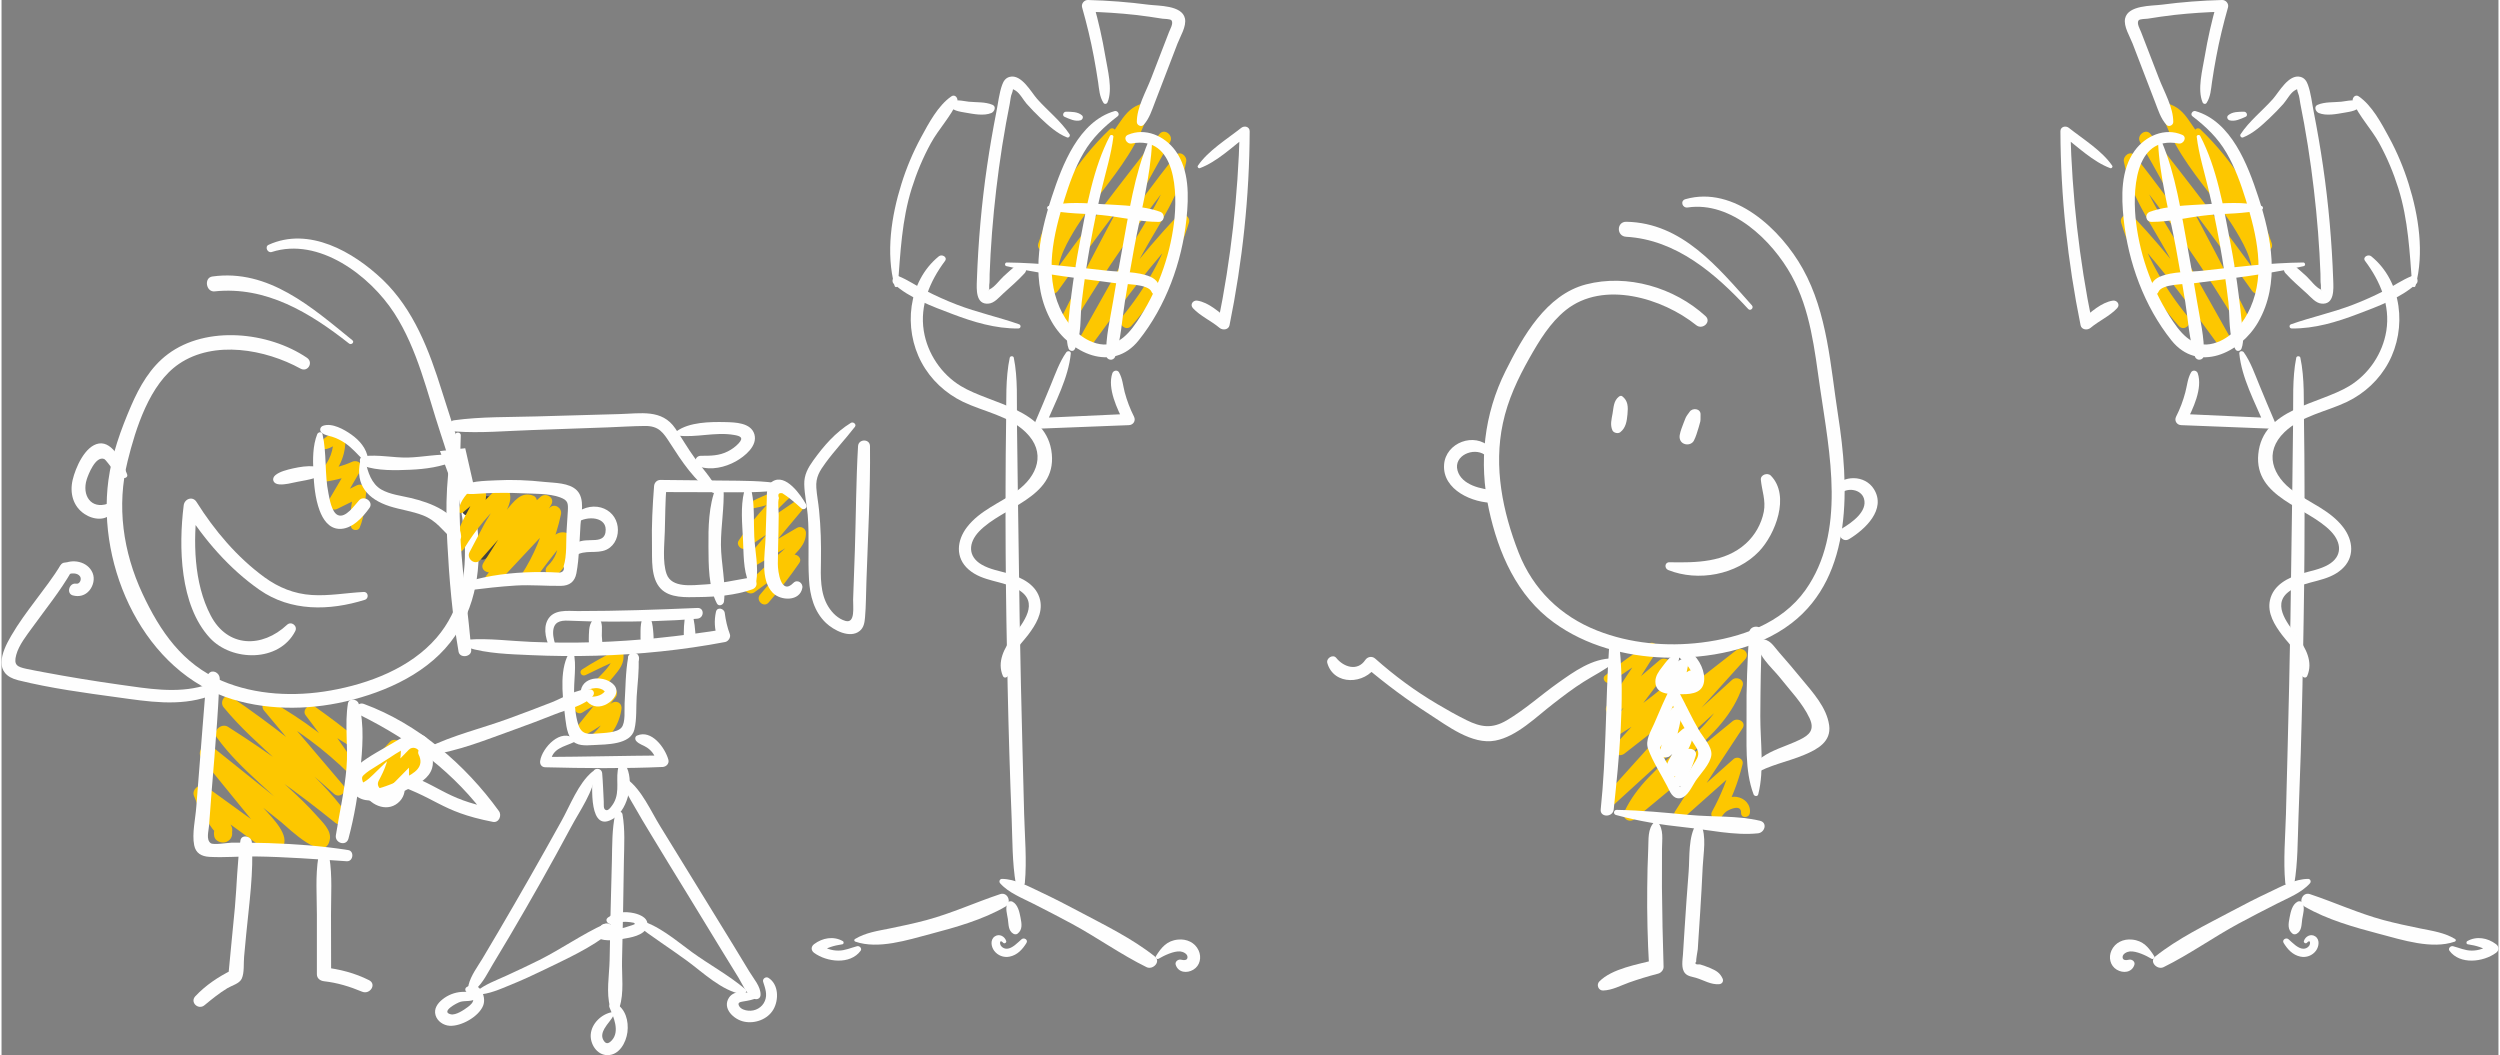 <?xml version="1.0" encoding="UTF-8"?>
<svg xmlns="http://www.w3.org/2000/svg" xmlns:xlink="http://www.w3.org/1999/xlink" xmlns:xodm="http://www.corel.com/coreldraw/odm/2003" xml:space="preserve" width="308px" height="130px" version="1.1" style="shape-rendering:geometricPrecision; text-rendering:geometricPrecision; image-rendering:optimizeQuality; fill-rule:evenodd; clip-rule:evenodd" viewBox="0 0 42.615 18.009">
 <rect x="0" y="0" width="42.615" height="18.009" fill="#808080" stroke="none"/>
 <defs>
  <style type="text/css">
   
    .fil2 {fill:#FEFEFE}
    .fil1 {fill:#FEFEFE;fill-rule:nonzero}
    .fil3 {fill:#434242;fill-rule:nonzero}
    .fil0 {fill:#FDC700;fill-rule:nonzero}
   
  </style>
 </defs>
 <g id="Ebene_x0020_1">
  <path class="fil0" d="M18.914 2.207c-0.567,0.543 -0.971,1.199 -1.218,1.944 -0.044,0.133 0.144,0.188 0.214,0.086 0.259,-0.373 0.512,-0.751 0.767,-1.127 0.124,-0.183 0.247,-0.366 0.371,-0.548 0.059,-0.086 0.117,-0.172 0.175,-0.258 0.067,-0.099 0.141,-0.25 0.26,-0.295 -0.048,-0.047 -0.097,-0.095 -0.146,-0.143 -0.169,0.572 -0.566,1.024 -0.918,1.492 -0.319,0.425 -0.758,1.014 -0.607,1.577 0.029,0.107 0.164,0.107 0.22,0.027 0.609,-0.857 1.241,-1.696 1.895,-2.518 -0.06,-0.045 -0.12,-0.09 -0.181,-0.135 -0.591,1.044 -1.155,2.104 -1.691,3.177 -0.064,0.128 0.12,0.231 0.193,0.109 0.578,-0.974 1.229,-1.911 1.943,-2.791 -0.061,-0.034 -0.122,-0.068 -0.183,-0.102 -0.11,0.55 -0.473,1.051 -0.745,1.533 -0.292,0.519 -0.584,1.038 -0.876,1.557 -0.078,0.138 0.119,0.236 0.206,0.116 0.516,-0.709 1.033,-1.419 1.641,-2.054 -0.066,-0.037 -0.132,-0.074 -0.199,-0.111 -0.19,0.615 -0.504,1.168 -0.911,1.665 -0.091,0.111 0.062,0.262 0.159,0.154 0.454,-0.506 0.781,-1.111 0.982,-1.759 0.035,-0.114 -0.119,-0.195 -0.199,-0.112 -0.622,0.648 -1.154,1.374 -1.679,2.101 0.068,0.039 0.137,0.078 0.206,0.116 0.303,-0.542 0.606,-1.085 0.909,-1.628 0.268,-0.48 0.615,-0.972 0.717,-1.523 0.018,-0.095 -0.11,-0.196 -0.183,-0.103 -0.715,0.908 -1.375,1.849 -1.981,2.832 0.064,0.036 0.128,0.073 0.193,0.109 0.538,-1.073 1.104,-2.131 1.697,-3.174 0.062,-0.11 -0.098,-0.238 -0.181,-0.135 -0.668,0.837 -1.314,1.69 -1.939,2.56 0.073,0.009 0.147,0.018 0.22,0.027 -0.083,-0.32 0.093,-0.65 0.253,-0.919 0.14,-0.234 0.306,-0.45 0.471,-0.666 0.323,-0.421 0.646,-0.845 0.799,-1.361 0.024,-0.082 -0.06,-0.176 -0.145,-0.144 -0.172,0.064 -0.262,0.193 -0.363,0.341 -0.153,0.225 -0.305,0.451 -0.458,0.677 -0.298,0.441 -0.6,0.879 -0.894,1.323 0.071,0.029 0.143,0.057 0.214,0.086 0.218,-0.705 0.592,-1.365 1.075,-1.922 0.049,-0.058 -0.029,-0.134 -0.083,-0.081l0 0z"></path>
  <path class="fil1" d="M18.997 1.896c-0.612,0.177 -0.892,0.916 -1.071,1.461 -0.226,0.686 -0.38,1.477 0,2.139 0.304,0.53 1.032,0.877 1.482,0.312 0.464,-0.58 0.738,-1.334 0.815,-2.068 0.04,-0.387 0.052,-0.839 -0.189,-1.169 -0.184,-0.252 -0.514,-0.398 -0.81,-0.27 -0.091,0.039 -0.023,0.164 0.062,0.148 0.769,-0.145 0.787,0.856 0.724,1.357 -0.075,0.599 -0.295,1.186 -0.633,1.686 -0.187,0.276 -0.406,0.478 -0.753,0.348 -0.264,-0.099 -0.455,-0.339 -0.565,-0.59 -0.26,-0.591 -0.105,-1.249 0.078,-1.837 0.086,-0.278 0.184,-0.553 0.331,-0.805 0.15,-0.257 0.348,-0.445 0.581,-0.624 0.044,-0.034 -0.004,-0.102 -0.052,-0.088l0 0z"></path>
  <path class="fil1" d="M18.876 1.746c0.093,-0.222 0,-0.558 -0.038,-0.789 -0.05,-0.298 -0.117,-0.593 -0.199,-0.884 -0.033,0.043 -0.067,0.085 -0.1,0.127 0.274,0.007 0.547,0.025 0.819,0.055 0.152,0.018 0.304,0.039 0.455,0.064 0.031,0.005 0.135,0.002 0.155,0.029 0.037,0.051 -0.026,0.154 -0.043,0.2 -0.102,0.263 -0.203,0.526 -0.305,0.79 -0.088,0.228 -0.245,0.496 -0.244,0.744 0,0.057 0.077,0.093 0.118,0.047 0.097,-0.109 0.138,-0.245 0.19,-0.38 0.066,-0.167 0.129,-0.335 0.193,-0.502 0.064,-0.168 0.129,-0.335 0.193,-0.503 0.046,-0.121 0.157,-0.294 0.127,-0.43 -0.05,-0.228 -0.455,-0.212 -0.624,-0.234 -0.342,-0.045 -0.686,-0.071 -1.031,-0.08 -0.065,-0.002 -0.118,0.064 -0.1,0.126 0.079,0.279 0.148,0.561 0.201,0.846 0.027,0.142 0.05,0.285 0.072,0.428 0.018,0.124 0.023,0.249 0.092,0.356 0.019,0.029 0.057,0.019 0.069,-0.01l0 0z"></path>
  <path class="fil1" d="M18.228 2.292c-0.146,-0.224 -0.375,-0.402 -0.553,-0.603 -0.102,-0.115 -0.268,-0.429 -0.469,-0.377 -0.071,0.018 -0.105,0.072 -0.128,0.135 -0.052,0.143 -0.069,0.313 -0.099,0.462 -0.06,0.305 -0.113,0.612 -0.158,0.92 -0.095,0.649 -0.152,1.303 -0.175,1.959 -0.005,0.146 -0.023,0.414 0.199,0.394 0.101,-0.009 0.178,-0.106 0.248,-0.17 0.125,-0.115 0.256,-0.225 0.37,-0.351 0.071,-0.079 -0.027,-0.222 -0.12,-0.151 -0.085,0.064 -0.163,0.134 -0.241,0.206 -0.069,0.064 -0.156,0.188 -0.241,0.223 -0.034,0.032 -0.036,0.033 -0.005,0 0,-0.025 0.001,-0.05 0.001,-0.075 0.01,-0.061 0.004,-0.128 0.007,-0.189 0.004,-0.114 0.009,-0.227 0.016,-0.34 0.028,-0.491 0.077,-0.981 0.143,-1.468 0.034,-0.254 0.075,-0.507 0.12,-0.759 0.021,-0.112 0.042,-0.224 0.064,-0.335 0.012,-0.057 0.014,-0.131 0.039,-0.185 0.028,-0.065 -0.007,-0.082 0.06,-0.042 0.073,0.044 0.133,0.161 0.19,0.226 0.075,0.084 0.153,0.165 0.234,0.242 0.136,0.128 0.28,0.262 0.456,0.332 0.03,0.011 0.059,-0.028 0.042,-0.054l0 0z"></path>
  <path class="fil1" d="M18.172 6.013c-0.119,0.169 -0.187,0.371 -0.266,0.561 -0.086,0.209 -0.173,0.418 -0.263,0.626 -0.024,0.055 0.035,0.117 0.088,0.115 0.504,-0.02 1.007,-0.039 1.51,-0.059 0.077,-0.003 0.121,-0.078 0.087,-0.145 -0.068,-0.134 -0.12,-0.272 -0.159,-0.417 -0.03,-0.116 -0.037,-0.234 -0.097,-0.339 -0.027,-0.048 -0.098,-0.033 -0.114,0.016 -0.087,0.258 0.083,0.611 0.2,0.838 0.028,-0.048 0.057,-0.097 0.086,-0.145 -0.503,0.023 -1.007,0.046 -1.51,0.069 0.029,0.038 0.059,0.076 0.088,0.114 0.16,-0.378 0.388,-0.801 0.427,-1.214 0.004,-0.045 -0.056,-0.05 -0.077,-0.02l0 0z"></path>
  <path class="fil1" d="M20.451 2.87c0.292,-0.107 0.563,-0.37 0.809,-0.557 -0.043,-0.024 -0.085,-0.048 -0.128,-0.072 -0.029,1.095 -0.15,2.185 -0.37,3.258 0.056,-0.015 0.113,-0.03 0.17,-0.045 -0.146,-0.125 -0.329,-0.293 -0.524,-0.323 -0.073,-0.011 -0.13,0.067 -0.075,0.128 0.125,0.135 0.313,0.217 0.455,0.337 0.053,0.045 0.154,0.034 0.17,-0.045 0.221,-1.09 0.34,-2.198 0.344,-3.31 0.001,-0.08 -0.091,-0.102 -0.145,-0.058 -0.241,0.191 -0.565,0.389 -0.739,0.645 -0.014,0.021 0.009,0.051 0.033,0.042l0 0z"></path>
  <path class="fil1" d="M17.365 5.534c-0.35,-0.123 -0.714,-0.201 -1.061,-0.335 -0.182,-0.07 -0.359,-0.15 -0.533,-0.239 -0.155,-0.08 -0.302,-0.183 -0.464,-0.248 -0.075,-0.03 -0.135,0.081 -0.079,0.132 0.264,0.242 0.665,0.389 0.996,0.514 0.362,0.138 0.74,0.253 1.13,0.248 0.044,0 0.051,-0.059 0.011,-0.072l0 0z"></path>
  <path class="fil1" d="M15.298 4.872c0.044,-0.563 0.066,-1.112 0.236,-1.656 0.084,-0.268 0.193,-0.528 0.328,-0.774 0.131,-0.238 0.339,-0.454 0.447,-0.7 0.026,-0.06 -0.034,-0.143 -0.099,-0.097 -0.228,0.157 -0.389,0.464 -0.518,0.702 -0.136,0.251 -0.248,0.517 -0.333,0.79 -0.172,0.548 -0.269,1.179 -0.117,1.742 0.009,0.032 0.054,0.024 0.056,-0.007l0 0z"></path>
  <path class="fil1" d="M16.169 1.784c0.043,0.106 0.184,0.121 0.286,0.139 0.135,0.023 0.308,0.059 0.438,0.006 0.052,-0.022 0.09,-0.11 0.02,-0.14 -0.125,-0.053 -0.27,-0.04 -0.404,-0.053 -0.105,-0.011 -0.245,-0.055 -0.332,0.019 -0.007,0.006 -0.012,0.02 -0.008,0.029l0 0z"></path>
  <path class="fil1" d="M18.141 1.993c0.082,0.036 0.185,0.087 0.275,0.06 0.035,-0.011 0.054,-0.058 0.024,-0.084 -0.071,-0.064 -0.185,-0.062 -0.274,-0.062 -0.044,0 -0.069,0.066 -0.025,0.086l0 0z"></path>
  <path class="fil1" d="M17.207 6.105c-0.075,0.353 -0.056,0.74 -0.062,1.099 -0.006,0.364 -0.008,0.727 -0.009,1.09 -0.003,0.766 0.002,1.532 0.014,2.297 0.013,0.753 0.027,1.505 0.05,2.258 0.011,0.376 0.025,0.752 0.04,1.128 0.014,0.369 0.009,0.745 0.071,1.11 0.015,0.091 0.147,0.06 0.154,-0.02 0.035,-0.386 -0.001,-0.781 -0.012,-1.168 -0.01,-0.363 -0.019,-0.726 -0.028,-1.089 -0.019,-0.753 -0.037,-1.505 -0.049,-2.257 -0.012,-0.753 -0.022,-1.506 -0.032,-2.258 -0.005,-0.364 -0.008,-0.727 -0.014,-1.09 -0.005,-0.36 0.018,-0.747 -0.054,-1.1 -0.006,-0.034 -0.062,-0.033 -0.069,0l0 0z"></path>
  <path class="fil1" d="M14.572 16.071c0.391,0.136 0.895,-0.029 1.279,-0.13 0.429,-0.113 0.898,-0.244 1.283,-0.468 0.114,-0.066 0.04,-0.256 -0.09,-0.213 -0.423,0.141 -0.824,0.326 -1.257,0.443 -0.209,0.056 -0.42,0.101 -0.632,0.144 -0.204,0.041 -0.408,0.07 -0.589,0.179 -0.02,0.012 -0.015,0.038 0.006,0.045l0 0z"></path>
  <path class="fil1" d="M17.043 15.075c0.145,0.164 0.38,0.253 0.571,0.351 0.219,0.112 0.437,0.223 0.653,0.34 0.43,0.233 0.837,0.525 1.274,0.74 0.109,0.054 0.252,-0.094 0.142,-0.182 -0.385,-0.307 -0.858,-0.536 -1.292,-0.767 -0.216,-0.115 -0.435,-0.228 -0.657,-0.332 -0.201,-0.095 -0.433,-0.223 -0.659,-0.225 -0.04,0 -0.057,0.046 -0.032,0.075l0 0z"></path>
  <path class="fil1" d="M17.169 15.412c-0.042,0.088 -0.008,0.181 0.006,0.273 0.014,0.092 0.004,0.2 0.095,0.252 0.019,0.011 0.051,0.013 0.069,-0.001 0.092,-0.07 0.071,-0.174 0.052,-0.276 -0.019,-0.096 -0.044,-0.221 -0.137,-0.271 -0.027,-0.015 -0.071,-0.008 -0.085,0.023l0 0z"></path>
  <path class="fil1" d="M14.358 16.062c-0.158,-0.09 -0.346,-0.056 -0.489,0.051 -0.056,0.041 -0.057,0.108 -0.001,0.149 0.217,0.159 0.616,0.207 0.794,-0.035 0.029,-0.04 -0.019,-0.089 -0.061,-0.078 -0.108,0.028 -0.204,0.075 -0.319,0.075 -0.121,0 -0.228,-0.04 -0.325,-0.112 0,0.05 0,0.099 0,0.149 0.119,-0.087 0.249,-0.123 0.394,-0.145 0.026,-0.004 0.028,-0.042 0.007,-0.054l0 0z"></path>
  <path class="fil1" d="M19.748 16.363c0.093,-0.055 0.257,-0.134 0.368,-0.125 0.047,0.004 0.126,0.039 0.125,0.098 -0.001,0.061 -0.067,0.053 -0.11,0.043 -0.05,-0.012 -0.11,0.034 -0.091,0.089 0.043,0.131 0.19,0.148 0.3,0.082 0.115,-0.069 0.144,-0.211 0.091,-0.328 -0.063,-0.138 -0.206,-0.201 -0.352,-0.186 -0.19,0.018 -0.283,0.133 -0.377,0.282 -0.018,0.029 0.018,0.061 0.046,0.045l0 0z"></path>
  <path class="fil1" d="M17.147 16.061c-0.025,-0.08 -0.117,-0.131 -0.194,-0.08 -0.083,0.055 -0.064,0.175 -0.013,0.244 0.06,0.082 0.164,0.123 0.264,0.102 0.133,-0.027 0.22,-0.123 0.288,-0.233 0.034,-0.054 -0.041,-0.101 -0.084,-0.063 -0.065,0.057 -0.157,0.157 -0.248,0.161 -0.04,0.002 -0.076,-0.016 -0.101,-0.047 -0.029,-0.037 -0.025,-0.123 0.036,-0.055 0.02,0.023 0.06,-0.001 0.052,-0.029l0 0z"></path>
  <path class="fil1" d="M15.996 4.375c-0.528,0.43 -0.608,1.229 -0.295,1.81 0.158,0.295 0.409,0.528 0.709,0.673 0.355,0.17 0.777,0.236 1.068,0.517 0.358,0.345 0.206,0.752 -0.16,1.012 -0.284,0.201 -0.622,0.326 -0.84,0.609 -0.176,0.228 -0.203,0.522 0.025,0.722 0.242,0.213 0.58,0.188 0.847,0.344 0.375,0.219 0.088,0.563 -0.09,0.801 -0.146,0.197 -0.275,0.434 -0.169,0.676 0.024,0.053 0.102,0.013 0.093,-0.039 -0.05,-0.266 0.19,-0.473 0.336,-0.664 0.127,-0.168 0.254,-0.372 0.206,-0.592 -0.057,-0.262 -0.309,-0.386 -0.544,-0.456 -0.154,-0.045 -0.313,-0.07 -0.453,-0.151 -0.241,-0.14 -0.229,-0.373 -0.046,-0.566 0.402,-0.423 1.315,-0.57 1.242,-1.322 -0.075,-0.778 -1.028,-0.843 -1.552,-1.16 -0.334,-0.202 -0.571,-0.556 -0.633,-0.941 -0.07,-0.439 0.104,-0.849 0.362,-1.194 0.049,-0.066 -0.053,-0.123 -0.106,-0.079l0 0z"></path>
  <path class="fil1" d="M18.917 2.319c-0.286,0.545 -0.401,1.22 -0.515,1.821 -0.057,0.298 -0.106,0.598 -0.144,0.899 -0.02,0.159 -0.037,0.319 -0.052,0.478 -0.014,0.141 -0.044,0.296 0.005,0.431 0.016,0.044 0.08,0.059 0.105,0.013 0.122,-0.223 0.09,-0.562 0.12,-0.811 0.04,-0.335 0.089,-0.669 0.149,-1 0.057,-0.316 0.122,-0.63 0.196,-0.942 0.069,-0.289 0.159,-0.578 0.195,-0.874 0.003,-0.032 -0.046,-0.041 -0.059,-0.015l0 0z"></path>
  <path class="fil1" d="M19.575 2.411c-0.243,0.573 -0.335,1.226 -0.448,1.836 -0.055,0.298 -0.107,0.596 -0.156,0.895 -0.048,0.298 -0.132,0.622 -0.116,0.924 0.005,0.087 0.123,0.101 0.151,0.02 0.101,-0.292 0.116,-0.626 0.165,-0.93 0.05,-0.312 0.104,-0.623 0.161,-0.933 0.109,-0.594 0.278,-1.2 0.304,-1.805 0.002,-0.037 -0.048,-0.036 -0.061,-0.007l0 0z"></path>
  <path class="fil1" d="M17.869 3.58c0.294,0.072 0.61,0.061 0.91,0.091 0.318,0.031 0.65,0.117 0.969,0.116 0.104,-0.001 0.119,-0.14 0.025,-0.173 -0.287,-0.103 -0.652,-0.11 -0.954,-0.128 -0.31,-0.018 -0.646,-0.049 -0.949,0.029 -0.032,0.009 -0.034,0.057 -0.001,0.065l0 0z"></path>
  <path class="fil1" d="M17.149 4.542c0.422,0.098 0.85,0.158 1.279,0.215 0.202,0.027 0.405,0.053 0.608,0.079 0.12,0.016 0.54,0.004 0.593,0.148 0.021,0.056 0.111,0.066 0.127,-0.001 0.029,-0.121 -0.042,-0.214 -0.152,-0.261 -0.214,-0.091 -0.502,-0.077 -0.73,-0.102 -0.57,-0.063 -1.141,-0.134 -1.716,-0.14 -0.035,-0.001 -0.045,0.053 -0.009,0.062l0 0z"></path>
  <path class="fil0" d="M27.458 11.644c0.248,-0.17 0.499,-0.338 0.756,-0.494 -0.044,-0.044 -0.089,-0.087 -0.133,-0.13 -0.23,0.34 -0.455,0.683 -0.682,1.024 -0.074,0.112 0.085,0.205 0.174,0.13 0.295,-0.25 0.587,-0.502 0.881,-0.753 -0.058,-0.044 -0.117,-0.087 -0.175,-0.13 -0.279,0.37 -0.558,0.74 -0.837,1.11 -0.07,0.091 0.064,0.201 0.151,0.147 0.5,-0.306 0.96,-0.667 1.376,-1.081 -0.053,-0.051 -0.105,-0.102 -0.157,-0.153 -0.424,0.465 -0.847,0.93 -1.27,1.394 -0.1,0.109 0.048,0.237 0.157,0.153 0.685,-0.535 1.371,-1.07 2.056,-1.605 -0.052,-0.05 -0.104,-0.101 -0.157,-0.152 -0.741,0.822 -1.481,1.644 -2.222,2.466 -0.095,0.105 0.053,0.245 0.156,0.151 0.719,-0.656 1.437,-1.312 2.155,-1.968 -0.06,-0.034 -0.12,-0.068 -0.181,-0.102 -0.304,0.938 -1.392,1.317 -1.806,2.196 -0.055,0.116 0.077,0.21 0.174,0.13 0.609,-0.506 1.222,-1.008 1.823,-1.524 -0.056,-0.042 -0.112,-0.083 -0.167,-0.124 -0.318,0.508 -0.644,1.012 -0.967,1.517 -0.061,0.094 0.072,0.178 0.148,0.11 0.325,-0.291 0.652,-0.582 0.979,-0.871 -0.052,-0.03 -0.104,-0.059 -0.156,-0.088 -0.076,0.303 -0.193,0.583 -0.342,0.857 -0.049,0.09 0.08,0.195 0.147,0.11 0.029,-0.037 0.057,-0.085 0.096,-0.113 0.056,-0.04 0.259,-0.132 0.254,0.022 -0.003,0.098 0.139,0.092 0.15,0.001 0.018,-0.14 -0.087,-0.253 -0.225,-0.273 -0.173,-0.025 -0.307,0.115 -0.408,0.235 0.049,0.036 0.098,0.073 0.147,0.109 0.167,-0.281 0.283,-0.584 0.361,-0.901 0.023,-0.093 -0.088,-0.148 -0.156,-0.087 -0.326,0.29 -0.653,0.581 -0.981,0.87 0.05,0.037 0.099,0.074 0.149,0.11 0.328,-0.502 0.654,-1.006 0.987,-1.506 0.072,-0.108 -0.081,-0.193 -0.167,-0.124 -0.616,0.498 -1.221,1.011 -1.829,1.518 0.058,0.043 0.116,0.086 0.174,0.13 0.422,-0.899 1.508,-1.279 1.824,-2.249 0.036,-0.109 -0.107,-0.17 -0.181,-0.102 -0.719,0.655 -1.438,1.311 -2.158,1.966 0.052,0.05 0.104,0.1 0.156,0.151 0.741,-0.822 1.483,-1.643 2.223,-2.465 0.099,-0.109 -0.048,-0.237 -0.157,-0.152 -0.685,0.535 -1.371,1.07 -2.056,1.604 0.052,0.051 0.104,0.102 0.157,0.153 0.423,-0.465 0.846,-0.93 1.27,-1.394 0.096,-0.106 -0.057,-0.253 -0.157,-0.153 -0.403,0.401 -0.846,0.75 -1.33,1.047 0.05,0.049 0.101,0.098 0.152,0.148 0.279,-0.371 0.558,-0.741 0.837,-1.111 0.081,-0.107 -0.087,-0.205 -0.174,-0.13 -0.294,0.252 -0.588,0.502 -0.881,0.754 0.058,0.043 0.116,0.086 0.174,0.13 0.22,-0.346 0.442,-0.691 0.659,-1.037 0.052,-0.082 -0.053,-0.183 -0.133,-0.13 -0.26,0.169 -0.51,0.347 -0.749,0.545 -0.066,0.054 0.021,0.162 0.091,0.114l0 0z"></path>
  <path class="fil1" d="M28.778 3.541c0.742,-0.111 1.44,0.559 1.771,1.161 0.324,0.587 0.394,1.267 0.488,1.919 0.161,1.106 0.451,2.46 -0.25,3.45 -0.405,0.571 -1.107,0.814 -1.777,0.896 -0.594,0.072 -1.216,0.016 -1.775,-0.204 -0.626,-0.246 -1.097,-0.704 -1.343,-1.332 -0.273,-0.699 -0.428,-1.46 -0.269,-2.205 0.085,-0.401 0.255,-0.764 0.456,-1.119 0.167,-0.295 0.351,-0.6 0.619,-0.815 0.641,-0.512 1.65,-0.204 2.226,0.258 0.107,0.086 0.265,-0.057 0.158,-0.155 -0.532,-0.487 -1.332,-0.725 -2.04,-0.541 -0.681,0.177 -1.079,0.891 -1.372,1.476 -0.369,0.739 -0.46,1.559 -0.285,2.365 0.161,0.744 0.478,1.474 1.11,1.931 0.541,0.393 1.218,0.574 1.881,0.597 0.742,0.025 1.577,-0.127 2.177,-0.589 1.061,-0.818 0.975,-2.364 0.791,-3.548 -0.13,-0.837 -0.18,-1.741 -0.601,-2.497 -0.373,-0.671 -1.171,-1.425 -2.003,-1.19 -0.096,0.027 -0.056,0.156 0.038,0.142l0 0z"></path>
  <path class="fil1" d="M27.435 11.071c-0.06,0.916 -0.046,1.829 -0.142,2.743 -0.015,0.141 0.208,0.139 0.222,0.001 0.095,-0.899 0.189,-1.842 0.103,-2.744 -0.011,-0.113 -0.175,-0.116 -0.183,0l0 0z"></path>
  <path class="fil1" d="M27.552 13.909c0.388,0.106 0.774,0.168 1.173,0.21 0.4,0.041 0.854,0.146 1.254,0.103 0.115,-0.013 0.165,-0.182 0.032,-0.214 -0.379,-0.091 -0.808,-0.062 -1.196,-0.099 -0.418,-0.039 -0.83,-0.08 -1.25,-0.087 -0.051,-0.001 -0.063,0.073 -0.013,0.087l0 0z"></path>
  <path class="fil1" d="M29.982 13.556c0.107,-0.427 0.033,-0.9 0.035,-1.338 0.003,-0.472 0.008,-0.946 0.032,-1.417 0.007,-0.142 -0.215,-0.139 -0.223,0 -0.028,0.472 -0.05,0.943 -0.044,1.417 0.006,0.435 -0.036,0.926 0.12,1.339 0.013,0.035 0.07,0.042 0.08,-0.001l0 0z"></path>
  <path class="fil1" d="M29.874 5.212c-0.581,-0.649 -1.19,-1.41 -2.144,-1.427 -0.168,-0.003 -0.171,0.247 -0.003,0.256 0.854,0.049 1.527,0.63 2.084,1.233 0.038,0.041 0.101,-0.02 0.063,-0.062l0 0z"></path>
  <path class="fil1" d="M25.404 7.635c-0.266,-0.266 -0.758,-0.081 -0.784,0.295 -0.031,0.432 0.494,0.661 0.857,0.651 0.14,-0.004 0.142,-0.203 0.003,-0.214 -0.22,-0.016 -0.562,-0.086 -0.631,-0.338 -0.069,-0.255 0.272,-0.397 0.459,-0.271 0.074,0.05 0.158,-0.061 0.096,-0.123l0 0z"></path>
  <path class="fil1" d="M31.387 8.423c0.115,-0.108 0.35,-0.075 0.399,0.087 0.066,0.22 -0.21,0.41 -0.365,0.504 -0.123,0.074 -0.011,0.261 0.111,0.187 0.271,-0.164 0.64,-0.506 0.424,-0.853 -0.154,-0.248 -0.53,-0.245 -0.694,-0.018 -0.054,0.076 0.063,0.151 0.125,0.093l0 0z"></path>
  <path class="fil1" d="M27.603 6.77c-0.089,0.07 -0.089,0.178 -0.107,0.284 -0.017,0.101 -0.046,0.194 -0.003,0.291 0.019,0.043 0.094,0.061 0.132,0.033 0.098,-0.075 0.114,-0.19 0.125,-0.309 0.012,-0.122 0.011,-0.231 -0.091,-0.307 -0.017,-0.013 -0.041,-0.004 -0.056,0.008l0 0z"></path>
  <path class="fil1" d="M28.81 7.029c-0.024,0.036 -0.049,0.061 -0.068,0.103 -0.012,0.028 -0.023,0.057 -0.034,0.086 -0.025,0.067 -0.054,0.136 -0.066,0.205 -0.011,0.064 0.011,0.127 0.076,0.152 0.058,0.023 0.134,0.005 0.165,-0.054 0.036,-0.069 0.057,-0.146 0.08,-0.22 0.01,-0.034 0.021,-0.069 0.029,-0.103 0.009,-0.043 0.002,-0.079 0.005,-0.121 0.006,-0.105 -0.137,-0.124 -0.187,-0.048l0 0z"></path>
  <path class="fil1" d="M29.988 10.942c-0.074,0.2 0.24,0.466 0.355,0.612 0.177,0.225 0.393,0.443 0.515,0.704 0.091,0.198 -0.002,0.286 -0.168,0.367 -0.119,0.058 -0.245,0.102 -0.367,0.153 -0.207,0.087 -0.363,0.177 -0.49,0.364 -0.032,0.046 0.03,0.099 0.075,0.073 0.266,-0.16 0.576,-0.213 0.859,-0.332 0.224,-0.094 0.464,-0.223 0.425,-0.505 -0.043,-0.306 -0.28,-0.561 -0.469,-0.79 -0.127,-0.154 -0.256,-0.308 -0.389,-0.458 -0.09,-0.102 -0.159,-0.234 -0.308,-0.216 -0.018,0.002 -0.031,0.011 -0.038,0.028l0 0z"></path>
  <path class="fil1" d="M27.502 11.237c-0.35,-0.003 -0.666,0.226 -0.941,0.421 -0.292,0.207 -0.563,0.454 -0.872,0.636 -0.247,0.146 -0.438,0.12 -0.687,-0.004 -0.168,-0.083 -0.332,-0.175 -0.493,-0.271 -0.382,-0.225 -0.733,-0.484 -1.064,-0.778 -0.053,-0.048 -0.13,-0.035 -0.17,0.023 -0.134,0.2 -0.37,0.121 -0.495,-0.035 -0.057,-0.071 -0.176,0.006 -0.153,0.087 0.113,0.391 0.644,0.367 0.835,0.053 -0.056,0.008 -0.113,0.016 -0.17,0.024 0.339,0.286 0.698,0.553 1.071,0.793 0.312,0.201 0.734,0.529 1.13,0.454 0.369,-0.07 0.695,-0.402 0.985,-0.625 0.171,-0.133 0.343,-0.265 0.526,-0.38 0.177,-0.112 0.363,-0.201 0.525,-0.332 0.028,-0.023 0.004,-0.066 -0.027,-0.066l0 0z"></path>
  <path class="fil1" d="M28.21 14.027c-0.121,0.121 -0.097,0.3 -0.106,0.462 -0.011,0.219 -0.014,0.438 -0.017,0.656 -0.005,0.452 0.006,0.905 0.032,1.356 0.031,-0.039 0.062,-0.078 0.092,-0.116 -0.288,0.074 -0.727,0.147 -0.942,0.366 -0.054,0.055 -0.016,0.156 0.064,0.154 0.158,-0.005 0.295,-0.083 0.443,-0.136 0.163,-0.058 0.329,-0.108 0.498,-0.152 0.049,-0.013 0.093,-0.063 0.092,-0.116 -0.014,-0.452 -0.024,-0.903 -0.028,-1.355 -0.001,-0.219 0.002,-0.438 0.001,-0.656 0,-0.163 0.035,-0.335 -0.076,-0.464 -0.013,-0.015 -0.04,-0.012 -0.053,0.001l0 0z"></path>
  <path class="fil1" d="M28.925 14.062c-0.14,0.215 -0.112,0.566 -0.131,0.815 -0.025,0.323 -0.049,0.647 -0.069,0.97 -0.01,0.147 -0.019,0.294 -0.028,0.441 -0.006,0.098 -0.036,0.24 0.036,0.323 0.046,0.053 0.125,0.059 0.188,0.078 0.134,0.041 0.252,0.119 0.394,0.108 0.051,-0.004 0.08,-0.05 0.058,-0.097 -0.047,-0.099 -0.106,-0.132 -0.208,-0.177 -0.034,-0.015 -0.069,-0.028 -0.103,-0.04 -0.025,-0.008 -0.05,-0.016 -0.076,-0.024 -0.073,0.007 -0.093,-0.01 -0.062,-0.051 -0.008,-0.027 0.024,-0.181 0.026,-0.208 0.004,-0.058 0.008,-0.117 0.011,-0.176 0.01,-0.147 0.02,-0.294 0.029,-0.441 0.017,-0.264 0.032,-0.529 0.044,-0.794 0.011,-0.228 0.07,-0.518 -0.033,-0.728 -0.015,-0.03 -0.059,-0.024 -0.076,0.001l0 0z"></path>
  <path class="fil1" d="M28.446 9.729c0.508,0.203 1.165,0.083 1.548,-0.317 0.279,-0.291 0.538,-0.951 0.203,-1.294 -0.055,-0.057 -0.179,-0.017 -0.171,0.07 0.018,0.189 0.088,0.352 0.05,0.548 -0.041,0.207 -0.151,0.401 -0.307,0.542 -0.359,0.324 -0.849,0.326 -1.303,0.318 -0.083,-0.002 -0.089,0.106 -0.02,0.133l0 0z"></path>
  <path class="fil1" d="M28.563 11.169c-0.1,0.039 -0.157,0.133 -0.221,0.214 -0.058,0.074 -0.118,0.156 -0.116,0.254 0.006,0.238 0.285,0.209 0.45,0.211 0.191,0.002 0.384,-0.03 0.384,-0.264 0,-0.189 -0.126,-0.398 -0.287,-0.494 -0.092,-0.055 -0.198,0.075 -0.118,0.151 0.083,0.079 0.166,0.149 0.197,0.265 0.045,0.167 -0.129,0.132 -0.241,0.134 -0.036,0 -0.13,0.019 -0.161,-0.001 -0.04,-0.028 0.007,-0.086 0.032,-0.125 0.057,-0.092 0.145,-0.179 0.15,-0.292 0.002,-0.033 -0.036,-0.065 -0.069,-0.053l0 0z"></path>
  <path class="fil1" d="M28.504 11.705c-0.115,0.203 -0.201,0.424 -0.295,0.638 -0.059,0.137 -0.161,0.288 -0.107,0.438 0.078,0.217 0.218,0.428 0.323,0.632 0.048,0.092 0.092,0.224 0.218,0.211 0.13,-0.013 0.209,-0.206 0.27,-0.297 0.08,-0.119 0.255,-0.293 0.269,-0.444 0.013,-0.142 -0.146,-0.306 -0.212,-0.421 -0.122,-0.208 -0.221,-0.428 -0.336,-0.64 -0.048,-0.086 -0.205,-0.026 -0.169,0.07 0.097,0.258 0.235,0.502 0.377,0.737 0.092,0.152 0.172,0.207 0.064,0.369 -0.078,0.118 -0.15,0.269 -0.247,0.372 -0.004,0.022 -0.007,0.044 -0.011,0.066 -0.02,-0.039 -0.041,-0.078 -0.061,-0.116 -0.035,-0.065 -0.069,-0.13 -0.104,-0.195 -0.091,-0.171 -0.237,-0.347 -0.179,-0.544 0.084,-0.282 0.249,-0.539 0.335,-0.822 0.024,-0.08 -0.094,-0.125 -0.135,-0.054l0 0z"></path>
  <path class="fil1" d="M28.542 11.675c0.037,-0.11 0.097,-0.19 0.195,-0.251 -0.045,-0.035 -0.091,-0.069 -0.137,-0.103 -0.023,0.104 -0.045,0.208 -0.067,0.312 -0.015,0.068 0.044,0.136 0.116,0.114 0.097,-0.029 0.21,-0.081 0.265,-0.17 0.049,-0.08 -0.049,-0.167 -0.125,-0.122 -0.066,0.038 -0.113,0.087 -0.188,0.111 0.039,0.038 0.077,0.077 0.116,0.115 0.021,-0.104 0.043,-0.209 0.064,-0.313 0.015,-0.076 -0.065,-0.149 -0.138,-0.103 -0.136,0.087 -0.227,0.231 -0.245,0.391 -0.011,0.086 0.12,0.092 0.144,0.019l0 0z"></path>
  <path class="fil1" d="M28.509 12.091c-0.146,0.172 -0.255,0.378 -0.377,0.569 0.061,0.024 0.123,0.049 0.184,0.074 0.07,-0.168 0.144,-0.334 0.304,-0.435 -0.05,-0.036 -0.099,-0.073 -0.148,-0.11 -0.04,0.21 -0.096,0.415 -0.169,0.616 -0.038,0.106 0.103,0.157 0.173,0.097 0.12,-0.103 0.239,-0.207 0.359,-0.311 -0.059,-0.023 -0.119,-0.047 -0.178,-0.071 -0.006,0.227 -0.222,0.389 -0.256,0.615 -0.015,0.102 0.094,0.173 0.176,0.099 0.104,-0.095 0.208,-0.191 0.311,-0.287 -0.057,-0.032 -0.114,-0.064 -0.172,-0.096 -0.049,0.16 -0.12,0.309 -0.179,0.465 -0.037,0.1 0.111,0.142 0.163,0.066 0.099,-0.145 0.16,-0.314 0.214,-0.48 0.035,-0.103 -0.101,-0.159 -0.171,-0.096 -0.105,0.094 -0.21,0.189 -0.315,0.284 0.059,0.033 0.117,0.066 0.176,0.099 0.037,-0.248 0.257,-0.409 0.262,-0.669 0.002,-0.096 -0.114,-0.128 -0.179,-0.072 -0.119,0.104 -0.238,0.209 -0.357,0.313 0.057,0.032 0.115,0.064 0.172,0.097 0.072,-0.203 0.126,-0.407 0.165,-0.618 0.015,-0.082 -0.069,-0.161 -0.149,-0.111 -0.207,0.13 -0.305,0.334 -0.396,0.554 -0.045,0.108 0.128,0.167 0.184,0.074 0.116,-0.192 0.244,-0.39 0.311,-0.606 0.018,-0.06 -0.067,-0.109 -0.108,-0.06l0 0z"></path>
  <path class="fil1" d="M6.184 12.014c0.925,0.34 1.734,1.038 2.305,1.829 0.054,0.074 0,0.204 -0.103,0.184 -0.937,-0.184 -0.925,-0.417 -1.837,-0.699 -0.145,-0.044 -0.051,-0.243 0.085,-0.211 0.236,0.056 0.331,0.374 0.166,0.554 -0.189,0.205 -0.489,0.088 -0.608,-0.123 -0.055,-0.099 0.113,-0.202 0.176,-0.106 0.056,0.086 0.125,0.134 0.218,0.065 0.068,-0.013 0.085,-0.044 0.053,-0.094 -0.002,-0.053 -0.032,-0.081 -0.09,-0.085 0.028,-0.07 0.057,-0.14 0.085,-0.211 0.894,0.276 0.862,0.505 1.78,0.686 -0.034,0.062 -0.069,0.123 -0.103,0.184 -0.577,-0.801 -1.325,-1.352 -2.201,-1.788 -0.115,-0.057 -0.047,-0.229 0.074,-0.185l0 0z"></path>
  <polygon class="fil2" points="7.131,12.622 7.265,12.764 7.178,13.067 6.91,13.301 6.475,13.477 6.28,13.488 6.138,13.396 6.141,13.202 6.592,12.869 "></polygon>
  <path class="fil0" d="M5.968 12.747c-0.257,-0.152 -0.497,-0.327 -0.738,-0.501 0.051,-0.05 0.102,-0.1 0.153,-0.15 0.236,0.335 0.463,0.675 0.704,1.005 0.065,0.089 -0.076,0.183 -0.149,0.111 -0.427,-0.423 -0.911,-0.78 -1.438,-1.069 0.041,-0.052 0.082,-0.104 0.124,-0.156 0.403,0.467 0.803,0.938 1.203,1.409 0.091,0.107 -0.051,0.245 -0.156,0.15 -0.583,-0.529 -1.204,-1.018 -1.857,-1.458 0.045,-0.057 0.09,-0.115 0.136,-0.172 0.6,0.706 1.402,1.215 1.943,1.974 0.091,0.128 -0.099,0.233 -0.201,0.15 -0.626,-0.508 -1.284,-0.974 -1.967,-1.402 0.063,-0.061 0.126,-0.123 0.189,-0.184 0.277,0.376 0.641,0.675 0.983,0.988 0.168,0.154 0.333,0.31 0.484,0.481 0.09,0.103 0.248,0.244 0.223,0.397 -0.072,0.446 -0.717,-0.197 -0.826,-0.285 -0.452,-0.361 -0.905,-0.721 -1.357,-1.082 0.066,-0.064 0.131,-0.127 0.197,-0.191 0.265,0.322 0.531,0.644 0.796,0.965 0.124,0.15 0.449,0.438 0.413,0.656 -0.047,0.29 -0.373,0.085 -0.496,-0.004 -0.327,-0.239 -0.655,-0.477 -0.982,-0.715 0.069,-0.052 0.138,-0.104 0.208,-0.155 0.037,0.098 0.081,0.192 0.136,0.281 0.057,0.092 0.148,0.167 0.2,0.257 0.023,0.04 0.047,0.071 0.045,0.121 -0.003,0.058 -0.012,0.14 -0.033,0.036 -0.046,-0.034 -0.093,-0.069 -0.139,-0.103 -0.024,0.009 -0.047,0.019 -0.071,0.029 0,0.065 0,0.131 0,0.197 -0.003,-0.003 -0.005,-0.005 -0.008,-0.008 -0.135,-0.124 0.069,-0.317 0.201,-0.194 0.003,0.002 0.005,0.005 0.008,0.007 0.057,0.053 0.051,0.143 0,0.197 -0.035,0.036 -0.076,0.053 -0.126,0.05 -0.059,-0.004 -0.126,-0.04 -0.139,-0.103 -0.01,-0.05 -0.008,-0.083 0.009,-0.131 0.026,-0.071 0.003,0.043 0.002,0.042 -0.033,-0.018 -0.068,-0.082 -0.091,-0.112 -0.116,-0.152 -0.202,-0.316 -0.268,-0.495 -0.042,-0.112 0.112,-0.225 0.208,-0.155 0.199,0.144 0.398,0.289 0.597,0.432 0.094,0.068 0.188,0.136 0.282,0.203 0.038,0.028 0.225,0.2 0.267,0.185 -0.033,0.033 -0.067,0.066 -0.101,0.099 0.014,-0.045 -0.178,-0.24 -0.211,-0.282 -0.103,-0.128 -0.208,-0.254 -0.311,-0.381 -0.198,-0.243 -0.395,-0.486 -0.593,-0.728 -0.115,-0.141 0.059,-0.302 0.197,-0.191 0.347,0.278 0.694,0.557 1.041,0.835 0.162,0.13 0.324,0.26 0.487,0.389 0.029,0.023 0.346,0.226 0.151,0.262 -0.016,0.003 -0.142,-0.166 -0.161,-0.186 -0.471,-0.511 -1.05,-0.907 -1.461,-1.474 -0.083,-0.114 0.079,-0.253 0.189,-0.184 0.7,0.445 1.37,0.933 2.009,1.461 -0.067,0.05 -0.134,0.1 -0.201,0.15 -0.521,-0.745 -1.309,-1.244 -1.882,-1.944 -0.075,-0.092 0.024,-0.25 0.137,-0.173 0.667,0.457 1.303,0.952 1.9,1.498 -0.052,0.05 -0.104,0.1 -0.156,0.15 -0.398,-0.472 -0.797,-0.944 -1.192,-1.42 -0.071,-0.085 0.019,-0.216 0.124,-0.155 0.537,0.308 1.032,0.672 1.469,1.111 -0.049,0.037 -0.099,0.074 -0.148,0.111 -0.239,-0.333 -0.491,-0.658 -0.735,-0.987 -0.066,-0.09 0.066,-0.213 0.154,-0.15 0.249,0.18 0.497,0.358 0.728,0.561 0.074,0.064 -0.022,0.177 -0.103,0.13l0 0z"></path>
  <path class="fil1" d="M6.095 12.008c0.105,0.35 0.062,0.795 0.028,1.156 -0.036,0.386 -0.102,0.773 -0.202,1.148 -0.037,0.138 -0.236,0.078 -0.215,-0.057 0.061,-0.386 0.15,-0.766 0.182,-1.157 0.03,-0.359 -0.034,-0.738 0.024,-1.091 0.015,-0.097 0.158,-0.081 0.183,0.001l0 0z"></path>
  <path class="fil1" d="M5.892 14.699c-0.52,-0.035 -1.039,-0.075 -1.56,-0.082 -0.26,-0.004 -0.527,0.022 -0.786,0.007 -0.132,-0.008 -0.231,-0.061 -0.258,-0.198 -0.04,-0.199 0.022,-0.454 0.036,-0.656 0.016,-0.216 0.034,-0.432 0.051,-0.647 0.037,-0.454 0.07,-0.909 0.108,-1.362 0.012,-0.145 0.216,-0.145 0.229,-0.001 0,0.005 0.001,0.01 0.001,0.014 -0.065,-0.026 -0.13,-0.053 -0.195,-0.08 -0.058,0.067 -0.027,-0.042 -0.016,-0.098 0.008,-0.041 0.005,-0.07 0.036,-0.103 0.066,-0.074 0.177,-0.009 0.185,0.075 0,0.005 0,0.009 0.001,0.014 0.013,0.138 -0.198,0.131 -0.216,0 0,-0.004 -0.001,-0.009 -0.002,-0.014 0.062,0.026 0.123,0.051 0.185,0.076 0.061,-0.073 0.018,-0.068 0.027,-0.006 0.003,0.026 0,0.07 -0.002,0.096 -0.005,0.048 -0.003,0.082 -0.036,0.12 -0.071,0.082 -0.184,0.006 -0.195,-0.08 -0.001,-0.004 -0.002,-0.009 -0.002,-0.013 0.076,-0.001 0.152,-0.001 0.229,-0.001 -0.036,0.777 -0.117,1.552 -0.17,2.328 -0.006,0.091 -0.055,0.24 0.027,0.302 0.047,0.036 0.294,-0.007 0.357,-0.008 0.209,-0.002 0.418,0.001 0.626,0.007 0.457,0.015 0.912,0.048 1.364,0.119 0.109,0.017 0.087,0.198 -0.024,0.191l0 0z"></path>
  <path class="fil1" d="M5.595 14.631c0.053,0.318 0.027,0.659 0.028,0.982 0.002,0.338 0.002,0.677 0.002,1.015 -0.041,-0.039 -0.082,-0.079 -0.123,-0.119 0.269,0.032 0.526,0.097 0.769,0.219 0.138,0.069 0.016,0.253 -0.118,0.197 -0.211,-0.088 -0.419,-0.152 -0.648,-0.178 -0.064,-0.007 -0.123,-0.047 -0.123,-0.119 -0.001,-0.338 -0.001,-0.677 0,-1.015 0,-0.323 -0.027,-0.664 0.025,-0.983 0.016,-0.092 0.173,-0.09 0.188,0.001l0 0z"></path>
  <path class="fil1" d="M4.272 14.371c0.032,0.516 -0.045,1.049 -0.095,1.562 -0.012,0.131 -0.025,0.262 -0.037,0.394 -0.011,0.112 0.007,0.274 -0.041,0.377 -0.039,0.084 -0.169,0.116 -0.244,0.161 -0.14,0.085 -0.265,0.187 -0.391,0.291 -0.105,0.088 -0.254,-0.05 -0.156,-0.154 0.177,-0.188 0.391,-0.33 0.622,-0.445 -0.02,0.034 -0.04,0.068 -0.06,0.102 0.035,-0.392 0.077,-0.782 0.113,-1.174 0.034,-0.378 0.039,-0.763 0.094,-1.139 0.016,-0.114 0.189,-0.078 0.195,0.025l0 0z"></path>
  <path class="fil1" d="M4.558 4.178c0.689,-0.314 1.444,0.118 1.944,0.593 0.536,0.512 0.799,1.216 1.015,1.908 0.387,1.242 1.017,2.805 0.301,4.051 -0.38,0.659 -1.11,1.024 -1.822,1.211 -0.665,0.175 -1.393,0.195 -2.055,-0.006 -1.504,-0.458 -2.317,-2.25 -2.117,-3.739 0.059,-0.44 0.212,-0.863 0.387,-1.269 0.144,-0.333 0.331,-0.662 0.628,-0.883 0.662,-0.495 1.719,-0.381 2.373,0.062 0.117,0.079 0.014,0.254 -0.11,0.185 -0.597,-0.328 -1.473,-0.491 -2.076,-0.079 -0.499,0.341 -0.736,1.099 -0.874,1.657 -0.191,0.766 -0.078,1.551 0.253,2.262 0.301,0.645 0.686,1.205 1.359,1.49 0.576,0.244 1.241,0.272 1.85,0.164 0.658,-0.116 1.364,-0.383 1.811,-0.901 0.826,-0.959 0.42,-2.427 0.066,-3.493 -0.228,-0.69 -0.389,-1.428 -0.788,-2.046 -0.416,-0.643 -1.288,-1.303 -2.092,-1.044 -0.071,0.023 -0.124,-0.091 -0.053,-0.123l0 0z"></path>
  <path class="fil1" d="M5.931 5.863c-0.668,-0.526 -1.415,-0.982 -2.295,-0.89 -0.146,0.015 -0.186,-0.233 -0.038,-0.254 0.959,-0.134 1.701,0.529 2.39,1.088 0.041,0.033 -0.017,0.087 -0.057,0.056l0 0z"></path>
  <path class="fil3" d="M7.877 8.681c0.129,-0.26 0.508,-0.285 0.695,-0.073 0.275,0.312 -0.046,0.733 -0.306,0.924 -0.102,0.075 -0.226,-0.087 -0.136,-0.174 0.131,-0.129 0.398,-0.365 0.289,-0.578 -0.074,-0.143 -0.311,-0.138 -0.404,-0.019 -0.06,0.079 -0.185,0.013 -0.138,-0.08l0 0z"></path>
  <path class="fil1" d="M4.671 8.112c0.072,-0.063 0.202,-0.095 0.309,-0.119 0.117,-0.025 0.233,-0.044 0.353,-0.034 0.159,0.013 0.14,0.156 0.01,0.199 -0.095,0.032 -0.198,0.046 -0.298,0.066 -0.101,0.02 -0.201,0.05 -0.305,0.043 -0.111,-0.008 -0.133,-0.1 -0.069,-0.155l0 0z"></path>
  <path class="fil1" d="M3.529 11.888c-0.502,0.172 -1.031,0.085 -1.544,0.014 -0.566,-0.077 -1.145,-0.155 -1.7,-0.292 -0.427,-0.106 -0.293,-0.465 -0.121,-0.758 0.247,-0.425 0.586,-0.791 0.846,-1.209 0.062,-0.101 0.248,0.001 0.186,0.107 -0.195,0.34 -0.44,0.639 -0.668,0.956 -0.101,0.139 -0.231,0.302 -0.277,0.47 -0.049,0.179 0.021,0.205 0.173,0.239 0.097,0.021 0.194,0.038 0.292,0.057 0.431,0.081 0.864,0.152 1.298,0.213 0.474,0.066 0.967,0.155 1.436,0.02 0.12,-0.034 0.204,0.14 0.079,0.183l0 0z"></path>
  <path class="fil1" d="M1.029 9.636c0.173,-0.108 0.443,-0.058 0.526,0.144 0.04,0.098 0.011,0.216 -0.054,0.296 -0.073,0.088 -0.176,0.115 -0.284,0.086 -0.117,-0.032 -0.062,-0.221 0.056,-0.2 0.063,0.011 0.099,-0.076 0.067,-0.124 -0.045,-0.067 -0.148,-0.056 -0.213,-0.036 -0.096,0.03 -0.201,-0.102 -0.098,-0.166l0 0z"></path>
  <path class="fil1" d="M2.049 8.147c-0.06,-0.047 -0.108,-0.092 -0.159,-0.148 -0.023,-0.025 -0.11,-0.155 -0.14,-0.166 -0.146,-0.054 -0.269,0.264 -0.296,0.349 -0.085,0.269 0.07,0.514 0.359,0.415 0.07,-0.024 0.126,0.06 0.094,0.119 -0.1,0.186 -0.337,0.159 -0.49,0.057 -0.198,-0.131 -0.256,-0.36 -0.203,-0.584 0.047,-0.201 0.209,-0.583 0.449,-0.62 0.245,-0.037 0.411,0.348 0.48,0.525 0.023,0.059 -0.057,0.082 -0.094,0.053l0 0z"></path>
  <path class="fil1" d="M6.201 10.237c-0.604,0.189 -1.264,0.203 -1.798,-0.17 -0.516,-0.36 -0.944,-0.855 -1.278,-1.386 0.073,-0.019 0.146,-0.038 0.219,-0.057 -0.076,0.606 -0.065,1.327 0.226,1.881 0.289,0.554 0.879,0.556 1.302,0.159 0.073,-0.069 0.186,0.018 0.141,0.107 -0.274,0.535 -1.083,0.522 -1.457,0.117 -0.517,-0.559 -0.535,-1.559 -0.447,-2.264 0.014,-0.111 0.153,-0.162 0.219,-0.057 0.306,0.487 0.692,0.944 1.159,1.285 0.242,0.176 0.508,0.284 0.809,0.303 0.297,0.019 0.589,-0.037 0.885,-0.052 0.08,-0.004 0.093,0.111 0.02,0.134l0 0z"></path>
  <polygon class="fil2" points="7.914,7.65 7.483,7.698 7.665,8.196 8.078,8.37 "></polygon>
  <path class="fil0" d="M12.762 8.683c0.239,-0.024 0.469,-0.121 0.691,-0.206 -0.03,-0.05 -0.059,-0.101 -0.089,-0.151 -0.303,0.262 -0.563,0.566 -0.783,0.9 -0.052,0.079 0.054,0.181 0.132,0.128 0.308,-0.209 0.617,-0.418 0.925,-0.626 -0.04,-0.051 -0.08,-0.102 -0.12,-0.152 -0.262,0.31 -0.525,0.619 -0.786,0.929 -0.072,0.086 0.019,0.217 0.124,0.156 0.274,-0.16 0.548,-0.32 0.822,-0.48 -0.051,-0.029 -0.102,-0.057 -0.153,-0.086 0.001,0.178 -0.261,0.354 -0.377,0.466 -0.143,0.137 -0.289,0.271 -0.436,0.404 -0.1,0.091 0.045,0.215 0.144,0.139 0.227,-0.174 0.469,-0.326 0.722,-0.458 -0.046,-0.045 -0.092,-0.09 -0.138,-0.135 -0.152,0.221 -0.316,0.432 -0.492,0.635 -0.086,0.097 0.058,0.235 0.143,0.138 0.187,-0.215 0.362,-0.439 0.524,-0.675 0.061,-0.088 -0.057,-0.177 -0.139,-0.134 -0.269,0.141 -0.522,0.305 -0.764,0.49 0.048,0.047 0.096,0.093 0.144,0.139 0.202,-0.182 0.401,-0.368 0.596,-0.559 0.131,-0.129 0.278,-0.253 0.277,-0.45 -0.001,-0.077 -0.087,-0.125 -0.153,-0.086 -0.275,0.16 -0.549,0.32 -0.823,0.48 0.041,0.052 0.082,0.104 0.124,0.156 0.261,-0.31 0.521,-0.622 0.782,-0.933 0.067,-0.081 -0.022,-0.219 -0.121,-0.152 -0.307,0.211 -0.614,0.421 -0.922,0.631 0.044,0.043 0.088,0.086 0.132,0.128 0.211,-0.323 0.461,-0.608 0.747,-0.866 0.085,-0.077 -0.024,-0.18 -0.112,-0.142 -0.213,0.092 -0.446,0.165 -0.644,0.286 -0.037,0.022 -0.026,0.091 0.023,0.086l0 0z"></path>
  <path class="fil0" d="M9.967 11.522c0.191,-0.092 0.382,-0.19 0.581,-0.266 -0.037,-0.028 -0.074,-0.056 -0.111,-0.084 0.013,0.163 -0.21,0.342 -0.307,0.453 -0.11,0.127 -0.22,0.254 -0.331,0.381 -0.069,0.08 0.022,0.216 0.12,0.151 0.16,-0.106 0.327,-0.181 0.513,-0.229 -0.032,-0.055 -0.065,-0.11 -0.097,-0.165 -0.169,0.209 -0.338,0.418 -0.506,0.628 -0.071,0.088 0.018,0.221 0.126,0.159 0.21,-0.119 0.407,-0.253 0.598,-0.399 -0.059,-0.033 -0.118,-0.066 -0.177,-0.1 -0.036,0.235 -0.166,0.362 -0.325,0.522 -0.058,0.058 0,0.165 0.081,0.139 0.258,-0.083 0.41,-0.351 0.448,-0.607 0.016,-0.109 -0.092,-0.165 -0.177,-0.099 -0.175,0.136 -0.36,0.258 -0.553,0.368 0.042,0.053 0.085,0.106 0.127,0.159 0.167,-0.21 0.335,-0.42 0.502,-0.631 0.059,-0.075 0.007,-0.193 -0.098,-0.165 -0.202,0.054 -0.387,0.137 -0.561,0.254 0.039,0.05 0.079,0.1 0.119,0.151 0.168,-0.198 0.337,-0.394 0.503,-0.592 0.104,-0.124 0.197,-0.232 0.169,-0.401 -0.009,-0.058 -0.085,-0.076 -0.13,-0.051 -0.193,0.105 -0.388,0.206 -0.572,0.327 -0.063,0.041 -0.009,0.129 0.058,0.097l0 0z"></path>
  <path class="fil0" d="M5.503 7.546c-0.003,-0.001 -0.007,-0.003 -0.01,-0.004 -0.018,-0.008 -0.041,-0.006 -0.051,0.013 -0.021,0.039 -0.014,0.072 0.025,0.097 0.093,0.06 0.273,-0.095 0.346,-0.138 -0.05,-0.028 -0.1,-0.056 -0.149,-0.084 0.013,0.242 -0.058,0.451 -0.235,0.62 -0.059,0.057 -0.019,0.186 0.073,0.174 0.207,-0.028 0.4,-0.081 0.591,-0.165 -0.048,-0.047 -0.096,-0.094 -0.145,-0.141 -0.122,0.208 -0.244,0.416 -0.366,0.624 -0.057,0.098 0.056,0.188 0.148,0.143 0.147,-0.073 0.294,-0.146 0.442,-0.218 -0.055,-0.031 -0.109,-0.062 -0.164,-0.092 -0.026,0.202 -0.078,0.412 -0.043,0.615 0.011,0.065 0.119,0.078 0.146,0.018 0.086,-0.196 0.089,-0.422 0.115,-0.633 0.011,-0.089 -0.099,-0.124 -0.163,-0.092 -0.147,0.074 -0.294,0.147 -0.441,0.22 0.049,0.048 0.098,0.095 0.147,0.143 0.121,-0.208 0.242,-0.416 0.363,-0.625 0.057,-0.099 -0.055,-0.18 -0.145,-0.141 -0.165,0.074 -0.332,0.118 -0.51,0.143 0.033,0.057 0.066,0.113 0.1,0.17 0.206,-0.201 0.317,-0.474 0.285,-0.763 -0.007,-0.069 -0.08,-0.128 -0.149,-0.083 -0.075,0.049 -0.166,0.095 -0.229,0.159 -0.016,0.016 -0.065,0.086 -0.05,0.063 0.026,0 0.053,0 0.079,-0.001 -0.004,0.011 -0.007,0.02 -0.01,0.03 0.018,-0.01 0.022,-0.042 0,-0.052l0 0z"></path>
  <path class="fil0" d="M7.875 8.745c0.12,-0.095 0.226,-0.203 0.347,-0.298 -0.058,-0.014 -0.117,-0.029 -0.175,-0.044 0.044,0.124 -0.113,0.352 -0.164,0.461 -0.06,0.131 -0.121,0.263 -0.182,0.394 -0.06,0.128 0.118,0.229 0.192,0.107 0.2,-0.331 0.447,-0.623 0.739,-0.878 -0.064,-0.016 -0.127,-0.032 -0.191,-0.048 0.057,0.135 -0.137,0.383 -0.2,0.504 -0.085,0.16 -0.169,0.32 -0.253,0.48 -0.059,0.111 0.092,0.235 0.181,0.135 0.134,-0.152 0.269,-0.304 0.403,-0.456 0.038,-0.043 0.363,-0.455 0.393,-0.441 -0.014,-0.052 -0.027,-0.104 -0.041,-0.155 -0.233,0.366 -0.466,0.733 -0.699,1.099 -0.082,0.129 0.115,0.227 0.2,0.113 0.286,-0.384 0.576,-0.764 0.938,-1.08 -0.06,-0.045 -0.121,-0.09 -0.182,-0.136 -0.278,0.462 -0.582,0.906 -0.913,1.331 -0.081,0.105 0.095,0.229 0.182,0.136 0.356,-0.381 0.712,-0.761 1.068,-1.142 -0.065,-0.036 -0.13,-0.073 -0.194,-0.109 -0.084,0.393 -0.235,0.759 -0.454,1.096 -0.083,0.129 0.115,0.227 0.201,0.113 0.032,-0.042 0.468,-0.631 0.491,-0.62 -0.019,-0.033 -0.038,-0.066 -0.058,-0.099 0.004,0.179 -0.054,0.325 -0.183,0.45 -0.105,0.102 0.054,0.251 0.159,0.154 0.174,-0.16 0.263,-0.368 0.257,-0.604 0,-0.039 -0.02,-0.082 -0.057,-0.099 -0.161,-0.073 -0.263,0.031 -0.366,0.151 -0.154,0.179 -0.302,0.365 -0.444,0.554 0.067,0.038 0.134,0.075 0.201,0.113 0.229,-0.353 0.39,-0.739 0.477,-1.15 0.023,-0.108 -0.112,-0.198 -0.195,-0.109 -0.355,0.38 -0.711,0.761 -1.067,1.142 0.061,0.045 0.122,0.09 0.183,0.136 0.33,-0.426 0.634,-0.87 0.912,-1.331 0.071,-0.118 -0.087,-0.218 -0.182,-0.136 -0.376,0.329 -0.677,0.727 -0.974,1.126 0.067,0.038 0.133,0.075 0.2,0.113 0.233,-0.367 0.466,-0.733 0.699,-1.1 0.03,-0.048 0.014,-0.131 -0.042,-0.155 -0.215,-0.092 -0.342,0.104 -0.472,0.252 -0.202,0.228 -0.403,0.457 -0.604,0.685 0.06,0.045 0.12,0.09 0.181,0.135 0.119,-0.229 0.239,-0.458 0.359,-0.687 0.075,-0.145 0.185,-0.303 0.115,-0.468 -0.033,-0.081 -0.121,-0.11 -0.19,-0.049 -0.305,0.268 -0.562,0.579 -0.77,0.927 0.064,0.036 0.128,0.071 0.192,0.107 0.093,-0.203 0.186,-0.406 0.279,-0.61 0.061,-0.132 0.135,-0.261 0.077,-0.406 -0.03,-0.076 -0.111,-0.098 -0.175,-0.045 -0.136,0.116 -0.234,0.224 -0.274,0.399 -0.011,0.047 0.041,0.069 0.075,0.042l0 0z"></path>
  <path class="fil1" d="M14.496 7.217c-0.261,0.16 -0.464,0.393 -0.641,0.64 -0.092,0.128 -0.159,0.249 -0.155,0.41 0.004,0.173 0.044,0.347 0.059,0.519 0.031,0.369 0,0.736 0.022,1.104 0.015,0.272 0.085,0.548 0.29,0.742 0.128,0.122 0.41,0.274 0.577,0.135 0.07,-0.058 0.081,-0.143 0.089,-0.227 0.018,-0.204 0.016,-0.412 0.024,-0.616 0.026,-0.768 0.069,-1.541 0.061,-2.309 -0.001,-0.13 -0.196,-0.128 -0.204,-0.001 -0.034,0.589 -0.035,1.181 -0.054,1.771 -0.01,0.282 -0.02,0.564 -0.03,0.847 -0.004,0.114 0.043,0.415 -0.132,0.365 -0.124,-0.036 -0.223,-0.134 -0.29,-0.241 -0.144,-0.231 -0.132,-0.52 -0.127,-0.782 0.005,-0.289 -0.003,-0.576 -0.032,-0.863 -0.012,-0.129 -0.038,-0.257 -0.047,-0.386 -0.012,-0.182 0.057,-0.287 0.159,-0.427 0.156,-0.213 0.338,-0.405 0.5,-0.614 0.032,-0.042 -0.03,-0.092 -0.069,-0.067l0 0z"></path>
  <path class="fil1" d="M13.734 8.613c-0.088,-0.157 -0.352,-0.546 -0.581,-0.393 -0.103,0.069 -0.09,0.21 -0.093,0.317 -0.007,0.212 -0.014,0.423 -0.02,0.634 -0.007,0.28 -0.099,0.727 0.125,0.949 0.138,0.137 0.459,0.146 0.502,-0.085 0.016,-0.086 -0.086,-0.155 -0.153,-0.086 -0.212,0.217 -0.266,-0.197 -0.265,-0.33 0.001,-0.186 0.008,-0.373 0.011,-0.559 0.001,-0.087 0.002,-0.174 0.004,-0.261 0.001,-0.087 -0.021,-0.216 0.004,-0.299 -0.024,-0.065 -0.005,-0.093 0.058,-0.082 0.046,0.029 0.091,0.061 0.134,0.095 0.065,0.052 0.129,0.107 0.19,0.163 0.043,0.04 0.113,-0.011 0.084,-0.063l0 0z"></path>
  <path class="fil1" d="M13.325 8.26c-0.33,-0.059 -0.673,-0.054 -1.008,-0.058 -0.358,-0.004 -0.715,-0.008 -1.073,-0.011 -0.059,0 -0.102,0.047 -0.107,0.103 -0.026,0.338 -0.044,0.673 -0.036,1.012 0.005,0.231 -0.026,0.558 0.15,0.741 0.159,0.165 0.436,0.146 0.645,0.143 0.302,-0.003 0.628,-0.03 0.915,-0.131 0.128,-0.045 0.08,-0.22 -0.053,-0.198 -0.251,0.042 -0.496,0.1 -0.752,0.114 -0.21,0.011 -0.569,0.068 -0.656,-0.18 -0.072,-0.206 -0.036,-0.507 -0.03,-0.722 0.007,-0.26 0.008,-0.518 0.028,-0.778 -0.035,0.034 -0.071,0.068 -0.107,0.103 0.358,0.002 0.716,0.002 1.073,0.003 0.336,0.001 0.679,0.01 1.011,-0.044 0.049,-0.008 0.049,-0.088 0,-0.097l0 0z"></path>
  <path class="fil1" d="M12.206 8.338c-0.098,-0.188 -0.248,-0.348 -0.373,-0.518 -0.12,-0.164 -0.22,-0.34 -0.334,-0.508 -0.227,-0.334 -0.592,-0.254 -0.952,-0.245 -0.473,0.012 -0.946,0.025 -1.418,0.04 -0.466,0.014 -0.945,0.002 -1.407,0.066 -0.116,0.016 -0.08,0.183 0.024,0.191 0.429,0.031 0.871,-0.01 1.301,-0.024 0.433,-0.014 0.867,-0.029 1.3,-0.046 0.21,-0.008 0.421,-0.022 0.631,-0.024 0.242,-0.003 0.315,0.112 0.435,0.298 0.191,0.296 0.418,0.65 0.723,0.838 0.044,0.027 0.092,-0.026 0.07,-0.068l0 0z"></path>
  <path class="fil1" d="M7.741 7.418c-0.157,0.599 -0.165,1.226 -0.133,1.842 0.032,0.62 0.086,1.25 0.192,1.862 0.021,0.119 0.225,0.092 0.216,-0.028 -0.046,-0.613 -0.144,-1.22 -0.179,-1.834 -0.036,-0.61 -0.018,-1.219 0.001,-1.83 0.002,-0.055 -0.083,-0.065 -0.097,-0.012l0 0z"></path>
  <path class="fil1" d="M7.946 11.05c0.345,0.106 0.729,0.115 1.088,0.131 0.371,0.017 0.742,0.02 1.113,0.01 0.737,-0.021 1.479,-0.096 2.204,-0.234 0.054,-0.011 0.099,-0.081 0.079,-0.134 -0.044,-0.116 -0.071,-0.238 -0.087,-0.362 -0.009,-0.077 -0.13,-0.11 -0.15,-0.019 -0.033,0.155 -0.024,0.286 0.022,0.439 0.027,-0.045 0.053,-0.089 0.08,-0.134 -0.725,0.113 -1.45,0.192 -2.183,0.214 -0.358,0.011 -0.717,0.009 -1.075,-0.006 -0.354,-0.014 -0.718,-0.065 -1.072,-0.039 -0.076,0.006 -0.098,0.11 -0.019,0.134l0 0z"></path>
  <path class="fil1" d="M11.528 7.432c0.319,0.045 0.647,-0.065 0.973,-0.009 0.107,0.018 0.173,0.044 0.076,0.147 -0.052,0.055 -0.113,0.099 -0.18,0.133 -0.15,0.077 -0.297,0.076 -0.461,0.076 -0.11,0 -0.13,0.152 -0.027,0.185 0.203,0.066 0.44,0.012 0.623,-0.09 0.151,-0.085 0.375,-0.263 0.317,-0.462 -0.059,-0.2 -0.331,-0.204 -0.497,-0.208 -0.258,-0.006 -0.617,-0.001 -0.833,0.158 -0.023,0.017 -0.029,0.065 0.009,0.07l0 0z"></path>
  <path class="fil1" d="M7.815 8.393c0.147,0.066 0.311,0.029 0.469,0.024 0.2,-0.007 0.402,-0.008 0.603,0.002 0.199,0.009 0.457,0 0.645,0.069 0.138,0.051 0.139,0.1 0.133,0.234 -0.006,0.105 -0.013,0.21 -0.02,0.314 -0.014,0.192 0.008,0.446 -0.052,0.628 0.016,0.062 -0.006,0.098 -0.066,0.109 -0.049,-0.003 -0.099,-0.006 -0.148,-0.007 -0.099,-0.003 -0.198,-0.004 -0.297,-0.002 -0.384,0.008 -0.759,0.052 -1.127,0.162 -0.078,0.023 -0.071,0.159 0.019,0.148 0.268,-0.033 0.538,-0.065 0.808,-0.081 0.257,-0.015 0.51,0.01 0.766,0.006 0.145,-0.002 0.235,-0.07 0.263,-0.214 0.05,-0.268 0.052,-0.555 0.07,-0.827 0.012,-0.179 0.08,-0.443 -0.061,-0.588 -0.13,-0.133 -0.383,-0.127 -0.554,-0.145 -0.275,-0.03 -0.553,-0.042 -0.829,-0.027 -0.199,0.012 -0.47,0.003 -0.63,0.135 -0.018,0.015 -0.013,0.05 0.008,0.06l0 0z"></path>
  <path class="fil1" d="M9.821 8.922c0.161,-0.125 0.535,-0.111 0.486,0.166 -0.023,0.131 -0.146,0.129 -0.254,0.131 -0.118,0.002 -0.225,0.011 -0.311,0.098 -0.079,0.078 0.021,0.173 0.109,0.137 0.173,-0.072 0.374,0.016 0.534,-0.11 0.121,-0.095 0.16,-0.266 0.119,-0.412 -0.043,-0.156 -0.173,-0.261 -0.333,-0.282 -0.088,-0.011 -0.175,0.004 -0.256,0.041 -0.086,0.039 -0.122,0.096 -0.175,0.171 -0.036,0.052 0.04,0.091 0.081,0.06l0 0z"></path>
  <path class="fil1" d="M7.714 7.762c-0.26,-0.019 -0.519,0.04 -0.779,0.047 -0.251,0.005 -0.509,-0.055 -0.757,-0.022 -0.093,0.013 -0.072,0.138 -0.002,0.164 0.24,0.087 0.553,0.077 0.806,0.066 0.257,-0.012 0.523,-0.048 0.759,-0.153 0.055,-0.024 0.022,-0.099 -0.027,-0.102l0 0z"></path>
  <path class="fil1" d="M6.122 7.875c-0.089,0.402 0.129,0.646 0.504,0.766 0.186,0.059 0.382,0.083 0.565,0.154 0.233,0.09 0.333,0.257 0.51,0.414 0.047,0.041 0.152,0.017 0.143,-0.059 -0.047,-0.401 -0.527,-0.572 -0.861,-0.651 -0.164,-0.039 -0.35,-0.059 -0.499,-0.143 -0.169,-0.095 -0.234,-0.3 -0.271,-0.481 -0.009,-0.045 -0.081,-0.044 -0.091,0l0 0z"></path>
  <path class="fil1" d="M6.254 7.826c-0.023,-0.172 -0.146,-0.312 -0.283,-0.409 -0.123,-0.087 -0.329,-0.204 -0.482,-0.151 -0.059,0.02 -0.068,0.09 -0.018,0.126 0.053,0.037 0.111,0.044 0.172,0.062 0.077,0.025 0.151,0.061 0.218,0.107 0.126,0.084 0.218,0.2 0.326,0.302 0.031,0.029 0.071,-0.001 0.067,-0.037l0 0z"></path>
  <path class="fil1" d="M5.388 7.41c-0.078,0.198 -0.076,0.426 -0.066,0.639 0.01,0.221 0.029,0.455 0.107,0.665 0.056,0.148 0.153,0.3 0.326,0.312 0.219,0.015 0.412,-0.197 0.525,-0.358 0.074,-0.105 -0.091,-0.221 -0.176,-0.131 -0.074,0.078 -0.23,0.314 -0.364,0.254 -0.105,-0.046 -0.141,-0.273 -0.16,-0.367 -0.069,-0.334 -0.027,-0.685 -0.102,-1.014 -0.011,-0.049 -0.074,-0.038 -0.09,0l0 0z"></path>
  <path class="fil1" d="M9.469 11.062c-0.027,-0.089 -0.059,-0.184 -0.055,-0.279 0.008,-0.166 0.113,-0.198 0.265,-0.19 0.244,0.011 0.488,0.016 0.733,0.016 0.487,0 0.978,-0.007 1.464,-0.05 0.117,-0.01 0.124,-0.188 0.002,-0.183 -0.682,0.029 -1.36,0.053 -2.042,0.053 -0.179,-0.001 -0.416,-0.036 -0.517,0.154 -0.083,0.158 -0.018,0.37 0.058,0.518 0.025,0.049 0.108,0.015 0.092,-0.039l0 0z"></path>
  <path class="fil1" d="M10.142 10.536c-0.104,0.073 -0.115,0.176 -0.118,0.299 -0.003,0.106 -0.011,0.236 0.087,0.299 0.028,0.018 0.081,0.014 0.102,-0.014 0.066,-0.082 0.035,-0.168 0.032,-0.268 -0.002,-0.108 0.021,-0.208 -0.044,-0.301 -0.013,-0.018 -0.039,-0.028 -0.059,-0.015l0 0z"></path>
  <path class="fil1" d="M10.944 10.534c-0.03,0.078 -0.037,0.151 -0.038,0.234 0,0.079 -0.007,0.169 0.019,0.244 0.03,0.089 0.165,0.097 0.191,0 0.022,-0.083 0.011,-0.176 0.004,-0.26 -0.007,-0.085 -0.021,-0.157 -0.057,-0.234 -0.025,-0.056 -0.102,-0.03 -0.119,0.016l0 0z"></path>
  <path class="fil1" d="M11.658 10.575c-0.009,0.075 -0.014,0.149 -0.014,0.224 0,0.069 -0.003,0.144 0.038,0.202 0.032,0.046 0.101,0.05 0.131,-0.001 0.04,-0.065 0.032,-0.142 0.027,-0.216 -0.006,-0.077 -0.015,-0.153 -0.03,-0.228 -0.018,-0.091 -0.142,-0.058 -0.152,0.019l0 0z"></path>
  <path class="fil1" d="M12.196 8.313c-0.129,0.309 -0.134,0.694 -0.131,1.023 0.003,0.309 -0.002,0.682 0.144,0.963 0.032,0.061 0.115,0.024 0.121,-0.033 0.036,-0.315 -0.05,-0.648 -0.052,-0.968 -0.001,-0.322 0.06,-0.648 0.045,-0.968 -0.004,-0.077 -0.1,-0.081 -0.127,-0.017l0 0z"></path>
  <path class="fil1" d="M12.674 8.392c-0.063,0.257 -0.033,0.545 -0.02,0.807 0.013,0.244 0.002,0.52 0.099,0.748 0.022,0.053 0.118,0.037 0.127,-0.018 0.043,-0.247 -0.02,-0.517 -0.033,-0.767 -0.013,-0.254 0.008,-0.522 -0.044,-0.77 -0.014,-0.065 -0.114,-0.061 -0.129,0l0 0z"></path>
  <path class="fil1" d="M7.298 12.886c0.493,-0.061 0.984,-0.266 1.45,-0.432 0.235,-0.084 0.468,-0.173 0.7,-0.265 0.192,-0.077 0.51,-0.148 0.644,-0.311 0.038,-0.046 0.013,-0.109 -0.048,-0.114 -0.211,-0.016 -0.456,0.145 -0.651,0.221 -0.244,0.096 -0.489,0.188 -0.735,0.278 -0.458,0.168 -0.955,0.284 -1.393,0.501 -0.056,0.028 -0.033,0.13 0.033,0.122l0 0z"></path>
  <path class="fil1" d="M9.933 11.817c0.112,-0.081 0.302,-0.119 0.391,0.018 -0.003,-0.024 -0.006,-0.048 -0.009,-0.071 -0.034,0.097 -0.173,0.137 -0.268,0.123 -0.049,-0.007 -0.091,0.046 -0.052,0.088 0.095,0.1 0.22,0.106 0.34,0.038 0.112,-0.064 0.22,-0.204 0.12,-0.32 -0.142,-0.163 -0.52,-0.167 -0.568,0.089 -0.004,0.025 0.022,0.052 0.046,0.035l0 0z"></path>
  <path class="fil1" d="M9.706 11.113c-0.186,0.272 -0.136,0.732 -0.097,1.041 0.019,0.144 0.027,0.342 0.115,0.465 0.086,0.119 0.245,0.104 0.375,0.097 0.218,-0.012 0.638,-0.002 0.702,-0.266 0.043,-0.177 0.027,-0.383 0.039,-0.564 0.013,-0.213 0.044,-0.433 0.032,-0.646 -0.005,-0.095 -0.157,-0.127 -0.177,-0.023 -0.047,0.255 -0.044,0.524 -0.061,0.783 -0.007,0.113 0.019,0.331 -0.053,0.417 -0.075,0.091 -0.298,0.091 -0.41,0.101 -0.163,0.014 -0.271,0.024 -0.33,-0.158 -0.049,-0.152 -0.057,-0.333 -0.067,-0.491 -0.015,-0.244 0.048,-0.513 -0.014,-0.749 -0.007,-0.026 -0.041,-0.027 -0.054,-0.007l0 0z"></path>
  <path class="fil1" d="M10.785 11.333c0.125,0 0.129,-0.192 0.002,-0.192 -0.125,0 -0.129,0.192 -0.002,0.192l0 0z"></path>
  <path class="fil1" d="M9.782 12.617c-0.232,-0.204 -0.556,0.146 -0.589,0.368 -0.009,0.057 0.022,0.108 0.085,0.11 0.668,0.017 1.337,0.024 2.005,-0.005 0.062,-0.003 0.116,-0.059 0.098,-0.124 -0.058,-0.207 -0.289,-0.52 -0.535,-0.412 -0.038,0.016 -0.037,0.068 -0.013,0.094 0.054,0.058 0.118,0.067 0.185,0.112 0.092,0.062 0.145,0.15 0.169,0.258 0.033,-0.042 0.066,-0.083 0.098,-0.124 -0.668,0.004 -1.336,0.022 -2.005,0.025 0.03,0.03 0.059,0.059 0.089,0.088 0.028,-0.241 0.232,-0.259 0.407,-0.344 0.017,-0.008 0.02,-0.034 0.006,-0.046l0 0z"></path>
  <path class="fil1" d="M10.091 13.197c-0.014,0.207 -0.077,1.06 0.366,0.764 0.248,-0.166 0.344,-0.651 0.193,-0.904 -0.028,-0.047 -0.101,-0.035 -0.116,0.015 -0.064,0.208 0.029,0.429 -0.085,0.631 -0.016,0.028 -0.08,0.128 -0.121,0.125 -0.066,-0.006 -0.046,-0.096 -0.05,-0.15 -0.009,-0.16 -0.013,-0.321 -0.027,-0.481 -0.01,-0.1 -0.153,-0.101 -0.16,0l0 0z"></path>
  <path class="fil1" d="M10.084 13.17c-0.24,0.199 -0.38,0.578 -0.53,0.846 -0.178,0.321 -0.358,0.642 -0.54,0.961 -0.176,0.309 -0.354,0.616 -0.534,0.923 -0.09,0.153 -0.18,0.305 -0.271,0.458 -0.087,0.145 -0.198,0.288 -0.239,0.454 -0.019,0.074 0.07,0.117 0.123,0.069 0.128,-0.113 0.205,-0.279 0.292,-0.424 0.098,-0.163 0.196,-0.326 0.293,-0.49 0.18,-0.306 0.358,-0.614 0.532,-0.923 0.174,-0.31 0.346,-0.621 0.513,-0.934 0.144,-0.271 0.387,-0.607 0.412,-0.92 0.003,-0.028 -0.033,-0.035 -0.051,-0.02l0 0z"></path>
  <path class="fil1" d="M8.095 17.01c-0.04,-0.084 -0.163,-0.087 -0.245,-0.081 -0.118,0.008 -0.232,0.053 -0.324,0.127 -0.083,0.066 -0.151,0.159 -0.119,0.27 0.03,0.104 0.134,0.174 0.24,0.181 0.197,0.012 0.494,-0.154 0.571,-0.34 0.071,-0.17 -0.077,-0.445 -0.278,-0.322 -0.046,0.029 -0.024,0.091 0.026,0.096 0.044,0.005 0.082,0.058 0.086,0.099 0.007,0.066 -0.046,0.111 -0.093,0.146 -0.068,0.051 -0.206,0.145 -0.292,0.125 -0.181,-0.042 0.105,-0.197 0.168,-0.214 0.079,-0.021 0.18,0.001 0.249,-0.046 0.014,-0.01 0.019,-0.025 0.011,-0.041l0 0z"></path>
  <path class="fil1" d="M10.473 13.897c-0.055,0.258 -0.05,0.528 -0.056,0.791 -0.007,0.284 -0.015,0.568 -0.022,0.853 -0.006,0.284 -0.011,0.568 -0.017,0.852 -0.006,0.249 -0.061,0.556 0.009,0.796 0.024,0.08 0.135,0.075 0.16,0 0.08,-0.238 0.037,-0.546 0.043,-0.796 0.006,-0.284 0.012,-0.568 0.018,-0.852 0.005,-0.284 0.009,-0.568 0.014,-0.853 0.005,-0.262 0.021,-0.531 -0.024,-0.791 -0.01,-0.063 -0.112,-0.059 -0.125,0l0 0z"></path>
  <path class="fil1" d="M10.417 17.275c-0.177,0.032 -0.347,0.192 -0.361,0.38 -0.012,0.162 0.103,0.348 0.278,0.353 0.207,0.007 0.325,-0.214 0.348,-0.391 0.024,-0.192 -0.031,-0.403 -0.211,-0.499 -0.043,-0.023 -0.119,0.017 -0.096,0.073 0.067,0.159 0.183,0.408 0.041,0.564 -0.068,0.075 -0.112,0.058 -0.148,-0.011 -0.034,-0.066 -0.01,-0.132 0.023,-0.191 0.048,-0.085 0.118,-0.145 0.16,-0.236 0.01,-0.024 -0.008,-0.047 -0.034,-0.042l0 0z"></path>
  <path class="fil1" d="M10.611 13.343c0.019,0.145 0.11,0.282 0.182,0.407 0.092,0.163 0.189,0.324 0.286,0.484 0.202,0.336 0.408,0.669 0.613,1.004 0.199,0.325 0.397,0.65 0.595,0.975 0.098,0.159 0.195,0.318 0.293,0.477 0.071,0.116 0.138,0.295 0.265,0.355 0.049,0.023 0.106,-0.005 0.109,-0.062 0.008,-0.141 -0.12,-0.282 -0.19,-0.399 -0.091,-0.152 -0.182,-0.302 -0.275,-0.453 -0.209,-0.342 -0.42,-0.684 -0.631,-1.027 -0.205,-0.333 -0.409,-0.668 -0.615,-1 -0.159,-0.256 -0.319,-0.63 -0.57,-0.809 -0.033,-0.023 -0.067,0.016 -0.062,0.048l0 0z"></path>
  <path class="fil1" d="M12.901 16.967c-0.091,0.009 -0.185,-0.041 -0.28,-0.038 -0.08,0.002 -0.159,0.028 -0.205,0.097 -0.122,0.186 0.083,0.374 0.255,0.41 0.187,0.04 0.404,-0.038 0.502,-0.207 0.096,-0.166 0.091,-0.432 -0.086,-0.541 -0.043,-0.026 -0.104,0.018 -0.089,0.067 0.034,0.11 0.077,0.214 0.03,0.328 -0.046,0.113 -0.165,0.178 -0.285,0.166 -0.053,-0.005 -0.121,-0.025 -0.151,-0.073 -0.04,-0.065 0.011,-0.075 0.066,-0.084 0.096,-0.015 0.169,-0.029 0.258,-0.069 0.028,-0.012 0.015,-0.06 -0.015,-0.056l0 0z"></path>
  <path class="fil1" d="M10.132 15.97c0.106,0.113 0.332,0.077 0.471,0.054 0.124,-0.02 0.367,-0.057 0.413,-0.204 0.043,-0.142 -0.106,-0.208 -0.217,-0.234 -0.153,-0.035 -0.328,-0.023 -0.453,0.076 -0.057,0.046 0.008,0.118 0.064,0.109 0.09,-0.015 0.175,-0.045 0.268,-0.037 0.053,0.004 0.215,0.017 0.082,0.057 -0.042,0.012 -0.083,0.028 -0.126,0.04 -0.096,0.025 -0.193,0.037 -0.291,0.044 -0.078,0.005 -0.139,-0.001 -0.204,0.041 -0.019,0.013 -0.023,0.037 -0.007,0.054l0 0z"></path>
  <path class="fil1" d="M8.121 16.975c0.196,-0.005 0.385,-0.092 0.564,-0.165 0.2,-0.081 0.395,-0.171 0.588,-0.265 0.378,-0.184 0.804,-0.375 1.129,-0.645 0.081,-0.067 -0.024,-0.169 -0.105,-0.132 -0.384,0.174 -0.74,0.427 -1.119,0.617 -0.185,0.092 -0.372,0.18 -0.56,0.266 -0.175,0.081 -0.369,0.148 -0.518,0.274 -0.02,0.017 -0.003,0.051 0.021,0.05l0 0z"></path>
  <path class="fil1" d="M10.303 15.958c0.125,0 0.129,-0.192 0.002,-0.192 -0.125,0 -0.129,0.192 -0.002,0.192l0 0z"></path>
  <path class="fil1" d="M10.81 15.765c0.288,0.222 0.598,0.42 0.892,0.635 0.272,0.2 0.593,0.511 0.936,0.569 0.046,0.007 0.098,-0.051 0.053,-0.089 -0.276,-0.234 -0.608,-0.414 -0.902,-0.626 -0.276,-0.2 -0.596,-0.484 -0.939,-0.556 -0.035,-0.008 -0.075,0.04 -0.04,0.067l0 0z"></path>
  <path class="fil0" d="M6.108 13.381c0.127,-0.039 0.213,-0.141 0.307,-0.231 0.122,-0.117 0.243,-0.235 0.364,-0.352 -0.059,-0.024 -0.118,-0.047 -0.177,-0.071 0.022,0.225 -0.063,0.406 -0.166,0.6 -0.056,0.107 0.083,0.215 0.17,0.127 0.168,-0.169 0.335,-0.339 0.501,-0.508 -0.061,-0.016 -0.122,-0.032 -0.184,-0.047 0.042,0.128 0.027,0.243 0.033,0.375 0.004,0.087 0.129,0.13 0.174,0.045 0.078,-0.149 0.057,-0.321 0.006,-0.477 -0.025,-0.077 -0.124,-0.108 -0.184,-0.047 -0.167,0.17 -0.333,0.34 -0.499,0.511 0.057,0.042 0.114,0.084 0.17,0.126 0.122,-0.234 0.224,-0.463 0.183,-0.732 -0.012,-0.077 -0.125,-0.096 -0.173,-0.044 -0.115,0.124 -0.23,0.248 -0.344,0.372 -0.087,0.096 -0.189,0.184 -0.223,0.311 -0.007,0.025 0.017,0.049 0.042,0.042l0 0z"></path>
  <path class="fil1" d="M7.299 12.861c0.075,-0.099 0.016,-0.233 -0.081,-0.296 -0.164,-0.107 -0.357,0.006 -0.501,0.093 -0.205,0.125 -0.434,0.238 -0.622,0.389 -0.12,0.096 -0.206,0.241 -0.142,0.395 0.173,0.415 0.75,0.142 1.019,0.009 0.149,-0.074 0.325,-0.168 0.376,-0.34 0.041,-0.137 -0.004,-0.299 -0.151,-0.336 -0.06,-0.015 -0.106,0.048 -0.079,0.101 0.107,0.214 -0.074,0.32 -0.246,0.406 -0.102,0.051 -0.206,0.098 -0.313,0.135 -0.137,0.048 -0.327,0.113 -0.388,-0.06 -0.035,-0.099 -0.02,-0.105 0.054,-0.167 0.033,-0.028 0.07,-0.05 0.107,-0.073 0.079,-0.051 0.16,-0.1 0.239,-0.151 0.124,-0.077 0.656,-0.471 0.668,-0.121 0.001,0.034 0.041,0.04 0.06,0.016l0 0z"></path>
  <path class="fil0" d="M37.527 2.207c0.567,0.543 0.971,1.199 1.218,1.944 0.044,0.133 -0.144,0.188 -0.214,0.086 -0.259,-0.373 -0.512,-0.751 -0.767,-1.127 -0.124,-0.183 -0.247,-0.366 -0.371,-0.548 -0.059,-0.086 -0.117,-0.172 -0.175,-0.258 -0.067,-0.099 -0.141,-0.25 -0.26,-0.295 0.048,-0.047 0.097,-0.095 0.145,-0.143 0.17,0.572 0.567,1.024 0.919,1.492 0.319,0.425 0.758,1.014 0.607,1.577 -0.029,0.107 -0.164,0.107 -0.221,0.027 -0.608,-0.857 -1.24,-1.696 -1.894,-2.518 0.06,-0.045 0.12,-0.09 0.181,-0.135 0.591,1.044 1.155,2.104 1.691,3.177 0.064,0.128 -0.12,0.231 -0.193,0.109 -0.578,-0.974 -1.229,-1.911 -1.943,-2.791 0.061,-0.034 0.122,-0.068 0.183,-0.102 0.11,0.55 0.473,1.051 0.745,1.533 0.292,0.519 0.584,1.038 0.876,1.557 0.078,0.138 -0.119,0.236 -0.206,0.116 -0.516,-0.709 -1.033,-1.419 -1.641,-2.054 0.066,-0.037 0.132,-0.074 0.199,-0.111 0.19,0.615 0.503,1.168 0.911,1.665 0.091,0.111 -0.062,0.262 -0.159,0.154 -0.454,-0.506 -0.781,-1.111 -0.982,-1.759 -0.035,-0.114 0.119,-0.195 0.199,-0.112 0.622,0.648 1.154,1.374 1.679,2.101 -0.069,0.039 -0.137,0.078 -0.206,0.116 -0.303,-0.542 -0.606,-1.085 -0.909,-1.628 -0.268,-0.48 -0.616,-0.972 -0.717,-1.523 -0.018,-0.095 0.11,-0.196 0.183,-0.103 0.715,0.908 1.374,1.849 1.981,2.832 -0.064,0.036 -0.128,0.073 -0.193,0.109 -0.538,-1.073 -1.104,-2.131 -1.697,-3.174 -0.062,-0.11 0.098,-0.238 0.18,-0.135 0.669,0.837 1.315,1.69 1.94,2.56 -0.073,0.009 -0.147,0.018 -0.22,0.027 0.083,-0.32 -0.093,-0.65 -0.254,-0.919 -0.139,-0.234 -0.305,-0.45 -0.47,-0.666 -0.323,-0.421 -0.646,-0.845 -0.799,-1.361 -0.024,-0.082 0.06,-0.176 0.145,-0.144 0.172,0.064 0.262,0.193 0.362,0.341 0.154,0.225 0.306,0.451 0.459,0.677 0.298,0.441 0.6,0.879 0.894,1.323 -0.071,0.029 -0.143,0.057 -0.214,0.086 -0.219,-0.705 -0.592,-1.365 -1.075,-1.922 -0.049,-0.058 0.029,-0.134 0.083,-0.081l0 0z"></path>
  <path class="fil1" d="M37.444 1.896c0.612,0.177 0.892,0.916 1.071,1.461 0.226,0.686 0.38,1.477 0,2.139 -0.304,0.53 -1.032,0.877 -1.482,0.312 -0.464,-0.58 -0.738,-1.334 -0.815,-2.068 -0.04,-0.387 -0.052,-0.839 0.189,-1.169 0.184,-0.252 0.514,-0.398 0.81,-0.27 0.091,0.039 0.023,0.164 -0.062,0.148 -0.769,-0.145 -0.787,0.856 -0.724,1.357 0.075,0.599 0.294,1.186 0.633,1.686 0.187,0.276 0.406,0.478 0.753,0.348 0.264,-0.099 0.455,-0.339 0.565,-0.59 0.26,-0.591 0.105,-1.249 -0.078,-1.837 -0.086,-0.278 -0.184,-0.553 -0.331,-0.805 -0.15,-0.257 -0.348,-0.445 -0.581,-0.624 -0.044,-0.034 0.004,-0.102 0.052,-0.088l0 0z"></path>
  <path class="fil1" d="M37.565 1.746c-0.093,-0.222 0,-0.558 0.038,-0.789 0.05,-0.298 0.117,-0.593 0.199,-0.884 0.033,0.043 0.067,0.085 0.1,0.127 -0.274,0.007 -0.547,0.025 -0.819,0.055 -0.152,0.018 -0.304,0.039 -0.455,0.064 -0.031,0.005 -0.135,0.002 -0.155,0.029 -0.037,0.051 0.026,0.154 0.043,0.2 0.102,0.263 0.203,0.526 0.305,0.79 0.088,0.228 0.245,0.496 0.244,0.744 0,0.057 -0.078,0.093 -0.118,0.047 -0.097,-0.109 -0.138,-0.245 -0.19,-0.38 -0.066,-0.167 -0.129,-0.335 -0.193,-0.502 -0.064,-0.168 -0.129,-0.335 -0.193,-0.503 -0.046,-0.121 -0.158,-0.294 -0.128,-0.43 0.051,-0.228 0.456,-0.212 0.625,-0.234 0.342,-0.045 0.686,-0.071 1.031,-0.08 0.064,-0.002 0.118,0.064 0.1,0.126 -0.079,0.279 -0.148,0.561 -0.201,0.846 -0.027,0.142 -0.051,0.285 -0.072,0.428 -0.018,0.124 -0.023,0.249 -0.092,0.356 -0.019,0.029 -0.057,0.019 -0.069,-0.01l0 0z"></path>
  <path class="fil1" d="M38.213 2.292c0.146,-0.224 0.375,-0.402 0.553,-0.603 0.102,-0.115 0.268,-0.429 0.469,-0.377 0.071,0.018 0.105,0.072 0.128,0.135 0.052,0.143 0.069,0.313 0.099,0.462 0.06,0.305 0.113,0.612 0.158,0.92 0.095,0.649 0.152,1.303 0.175,1.959 0.005,0.146 0.023,0.414 -0.199,0.394 -0.101,-0.009 -0.178,-0.106 -0.248,-0.17 -0.125,-0.115 -0.256,-0.225 -0.37,-0.351 -0.071,-0.079 0.027,-0.222 0.12,-0.151 0.085,0.064 0.163,0.134 0.241,0.206 0.069,0.064 0.156,0.188 0.241,0.223 0.034,0.032 0.036,0.033 0.005,0 0,-0.025 -0.001,-0.05 -0.001,-0.075 -0.01,-0.061 -0.004,-0.128 -0.007,-0.189 -0.004,-0.114 -0.009,-0.227 -0.016,-0.34 -0.028,-0.491 -0.077,-0.981 -0.143,-1.468 -0.034,-0.254 -0.075,-0.507 -0.12,-0.759 -0.021,-0.112 -0.042,-0.224 -0.064,-0.335 -0.012,-0.057 -0.015,-0.131 -0.039,-0.185 -0.028,-0.065 0.007,-0.082 -0.061,-0.042 -0.072,0.044 -0.132,0.161 -0.189,0.226 -0.075,0.084 -0.153,0.165 -0.235,0.242 -0.135,0.128 -0.279,0.262 -0.455,0.332 -0.03,0.011 -0.059,-0.028 -0.042,-0.054l0 0z"></path>
  <path class="fil1" d="M38.269 6.013c0.119,0.169 0.187,0.371 0.266,0.561 0.086,0.209 0.173,0.418 0.263,0.626 0.024,0.055 -0.035,0.117 -0.088,0.115 -0.504,-0.02 -1.007,-0.039 -1.51,-0.059 -0.077,-0.003 -0.121,-0.078 -0.087,-0.145 0.068,-0.134 0.12,-0.272 0.158,-0.417 0.031,-0.116 0.038,-0.234 0.098,-0.339 0.027,-0.048 0.098,-0.033 0.114,0.016 0.087,0.258 -0.083,0.611 -0.2,0.838 -0.028,-0.048 -0.057,-0.097 -0.086,-0.145 0.503,0.023 1.007,0.046 1.51,0.069 -0.029,0.038 -0.059,0.076 -0.088,0.114 -0.16,-0.378 -0.388,-0.801 -0.427,-1.214 -0.004,-0.045 0.056,-0.05 0.077,-0.02l0 0z"></path>
  <path class="fil1" d="M35.99 2.87c-0.292,-0.107 -0.563,-0.37 -0.809,-0.557 0.043,-0.024 0.085,-0.048 0.128,-0.072 0.029,1.095 0.15,2.185 0.37,3.258 -0.057,-0.015 -0.113,-0.03 -0.17,-0.045 0.146,-0.125 0.329,-0.293 0.523,-0.323 0.074,-0.011 0.131,0.067 0.076,0.128 -0.125,0.135 -0.313,0.217 -0.455,0.337 -0.053,0.045 -0.154,0.034 -0.17,-0.045 -0.221,-1.09 -0.34,-2.198 -0.344,-3.31 -0.001,-0.08 0.091,-0.102 0.145,-0.058 0.241,0.191 0.565,0.389 0.739,0.645 0.014,0.021 -0.009,0.051 -0.033,0.042l0 0z"></path>
  <path class="fil1" d="M39.076 5.534c0.35,-0.123 0.714,-0.201 1.061,-0.335 0.182,-0.07 0.359,-0.15 0.533,-0.239 0.155,-0.08 0.302,-0.183 0.464,-0.248 0.075,-0.03 0.135,0.081 0.079,0.132 -0.264,0.242 -0.665,0.389 -0.996,0.514 -0.362,0.138 -0.74,0.253 -1.13,0.248 -0.044,0 -0.051,-0.059 -0.011,-0.072l0 0z"></path>
  <path class="fil1" d="M41.143 4.872c-0.044,-0.563 -0.066,-1.112 -0.236,-1.656 -0.084,-0.268 -0.193,-0.528 -0.328,-0.774 -0.131,-0.238 -0.339,-0.454 -0.447,-0.7 -0.026,-0.06 0.034,-0.143 0.099,-0.097 0.228,0.157 0.389,0.464 0.518,0.702 0.136,0.251 0.248,0.517 0.333,0.79 0.172,0.548 0.269,1.179 0.117,1.742 -0.009,0.032 -0.054,0.024 -0.056,-0.007l0 0z"></path>
  <path class="fil1" d="M40.272 1.784c-0.043,0.106 -0.184,0.121 -0.286,0.139 -0.135,0.023 -0.308,0.059 -0.438,0.006 -0.052,-0.022 -0.09,-0.11 -0.02,-0.14 0.125,-0.053 0.27,-0.04 0.404,-0.053 0.105,-0.011 0.245,-0.055 0.332,0.019 0.007,0.006 0.012,0.02 0.008,0.029l0 0z"></path>
  <path class="fil1" d="M38.3 1.993c-0.082,0.036 -0.185,0.087 -0.276,0.06 -0.034,-0.011 -0.053,-0.058 -0.023,-0.084 0.071,-0.064 0.185,-0.062 0.274,-0.062 0.043,0 0.069,0.066 0.025,0.086l0 0z"></path>
  <path class="fil1" d="M39.234 6.105c0.075,0.353 0.056,0.74 0.062,1.099 0.006,0.364 0.008,0.727 0.009,1.09 0.003,0.766 -0.002,1.532 -0.015,2.297 -0.012,0.753 -0.026,1.505 -0.049,2.258 -0.012,0.376 -0.025,0.752 -0.04,1.128 -0.014,0.369 -0.009,0.745 -0.071,1.11 -0.015,0.091 -0.147,0.06 -0.154,-0.02 -0.035,-0.386 0.001,-0.781 0.012,-1.168 0.01,-0.363 0.019,-0.726 0.028,-1.089 0.019,-0.753 0.037,-1.505 0.049,-2.257 0.012,-0.753 0.022,-1.506 0.032,-2.258 0.005,-0.364 0.008,-0.727 0.013,-1.09 0.006,-0.36 -0.017,-0.747 0.054,-1.1 0.007,-0.034 0.063,-0.033 0.07,0l0 0z"></path>
  <path class="fil1" d="M41.869 16.071c-0.391,0.136 -0.895,-0.029 -1.279,-0.13 -0.429,-0.113 -0.898,-0.244 -1.283,-0.468 -0.114,-0.066 -0.04,-0.256 0.09,-0.213 0.423,0.141 0.823,0.326 1.256,0.443 0.21,0.056 0.421,0.101 0.633,0.144 0.204,0.041 0.408,0.07 0.589,0.179 0.02,0.012 0.015,0.038 -0.006,0.045l0 0z"></path>
  <path class="fil1" d="M39.398 15.075c-0.145,0.164 -0.38,0.253 -0.571,0.351 -0.219,0.112 -0.437,0.223 -0.653,0.34 -0.43,0.233 -0.837,0.525 -1.274,0.74 -0.109,0.054 -0.253,-0.094 -0.142,-0.182 0.385,-0.307 0.858,-0.536 1.292,-0.767 0.216,-0.115 0.435,-0.228 0.657,-0.332 0.201,-0.095 0.433,-0.223 0.659,-0.225 0.04,0 0.057,0.046 0.032,0.075l0 0z"></path>
  <path class="fil1" d="M39.272 15.412c0.042,0.088 0.008,0.181 -0.006,0.273 -0.014,0.092 -0.004,0.2 -0.095,0.252 -0.019,0.011 -0.051,0.013 -0.069,-0.001 -0.092,-0.07 -0.071,-0.174 -0.052,-0.276 0.019,-0.096 0.043,-0.221 0.136,-0.271 0.028,-0.015 0.072,-0.008 0.086,0.023l0 0z"></path>
  <path class="fil1" d="M42.083 16.062c0.158,-0.09 0.346,-0.056 0.489,0.051 0.056,0.041 0.057,0.108 0.001,0.149 -0.217,0.159 -0.616,0.207 -0.794,-0.035 -0.029,-0.04 0.019,-0.089 0.061,-0.078 0.108,0.028 0.204,0.075 0.318,0.075 0.122,0 0.229,-0.04 0.326,-0.112 0,0.05 0,0.099 0,0.149 -0.119,-0.087 -0.249,-0.123 -0.394,-0.145 -0.026,-0.004 -0.028,-0.042 -0.007,-0.054l0 0z"></path>
  <path class="fil1" d="M36.693 16.363c-0.093,-0.055 -0.257,-0.134 -0.368,-0.125 -0.047,0.004 -0.126,0.039 -0.125,0.098 0.001,0.061 0.067,0.053 0.11,0.043 0.05,-0.012 0.11,0.034 0.091,0.089 -0.043,0.131 -0.19,0.148 -0.3,0.082 -0.115,-0.069 -0.144,-0.211 -0.091,-0.328 0.063,-0.138 0.205,-0.201 0.352,-0.186 0.19,0.018 0.283,0.133 0.377,0.282 0.018,0.029 -0.018,0.061 -0.046,0.045l0 0z"></path>
  <path class="fil1" d="M39.294 16.061c0.025,-0.08 0.117,-0.131 0.194,-0.08 0.083,0.055 0.063,0.175 0.013,0.244 -0.06,0.082 -0.164,0.123 -0.264,0.102 -0.133,-0.027 -0.22,-0.123 -0.288,-0.233 -0.034,-0.054 0.041,-0.101 0.084,-0.063 0.065,0.057 0.157,0.157 0.248,0.161 0.04,0.002 0.076,-0.016 0.101,-0.047 0.029,-0.037 0.025,-0.123 -0.036,-0.055 -0.02,0.023 -0.06,-0.001 -0.052,-0.029l0 0z"></path>
  <path class="fil1" d="M40.445 4.375c0.528,0.43 0.608,1.229 0.295,1.81 -0.158,0.295 -0.409,0.528 -0.709,0.673 -0.355,0.17 -0.777,0.236 -1.068,0.517 -0.358,0.345 -0.206,0.752 0.16,1.012 0.283,0.201 0.622,0.326 0.84,0.609 0.176,0.228 0.203,0.522 -0.026,0.722 -0.241,0.213 -0.579,0.188 -0.846,0.344 -0.375,0.219 -0.088,0.563 0.09,0.801 0.146,0.197 0.275,0.434 0.169,0.676 -0.024,0.053 -0.103,0.013 -0.093,-0.039 0.05,-0.266 -0.19,-0.473 -0.336,-0.664 -0.127,-0.168 -0.254,-0.372 -0.206,-0.592 0.057,-0.262 0.309,-0.386 0.544,-0.456 0.153,-0.045 0.312,-0.07 0.453,-0.151 0.241,-0.14 0.229,-0.373 0.046,-0.566 -0.402,-0.423 -1.315,-0.57 -1.242,-1.322 0.075,-0.778 1.028,-0.843 1.552,-1.16 0.334,-0.202 0.571,-0.556 0.633,-0.941 0.07,-0.439 -0.104,-0.849 -0.362,-1.194 -0.05,-0.066 0.053,-0.123 0.106,-0.079l0 0z"></path>
  <path class="fil1" d="M37.524 2.319c0.286,0.545 0.4,1.22 0.515,1.821 0.057,0.298 0.106,0.598 0.143,0.899 0.021,0.159 0.038,0.319 0.053,0.478 0.014,0.141 0.044,0.296 -0.005,0.431 -0.016,0.044 -0.08,0.059 -0.105,0.013 -0.122,-0.223 -0.091,-0.562 -0.12,-0.811 -0.04,-0.335 -0.089,-0.669 -0.149,-1 -0.057,-0.316 -0.122,-0.63 -0.196,-0.942 -0.069,-0.289 -0.159,-0.578 -0.195,-0.874 -0.003,-0.032 0.046,-0.041 0.059,-0.015l0 0z"></path>
  <path class="fil1" d="M36.865 2.411c0.244,0.573 0.336,1.226 0.449,1.836 0.055,0.298 0.107,0.596 0.156,0.895 0.048,0.298 0.132,0.622 0.116,0.924 -0.005,0.087 -0.123,0.101 -0.151,0.02 -0.101,-0.292 -0.116,-0.626 -0.165,-0.93 -0.05,-0.312 -0.104,-0.623 -0.161,-0.933 -0.11,-0.594 -0.278,-1.2 -0.304,-1.805 -0.002,-0.037 0.048,-0.036 0.06,-0.007l0 0z"></path>
  <path class="fil1" d="M38.572 3.58c-0.294,0.072 -0.61,0.061 -0.91,0.091 -0.318,0.031 -0.65,0.117 -0.969,0.116 -0.105,-0.001 -0.12,-0.14 -0.025,-0.173 0.287,-0.103 0.652,-0.11 0.954,-0.128 0.31,-0.018 0.646,-0.049 0.949,0.029 0.032,0.009 0.034,0.057 0.001,0.065l0 0z"></path>
  <path class="fil1" d="M39.292 4.542c-0.422,0.098 -0.85,0.158 -1.279,0.215 -0.203,0.027 -0.405,0.053 -0.608,0.079 -0.12,0.016 -0.54,0.004 -0.594,0.148 -0.02,0.056 -0.111,0.066 -0.126,-0.001 -0.029,-0.121 0.042,-0.214 0.152,-0.261 0.214,-0.091 0.502,-0.077 0.73,-0.102 0.57,-0.063 1.141,-0.134 1.716,-0.14 0.035,-0.001 0.045,0.053 0.009,0.062l0 0z"></path>
 </g>
</svg>
